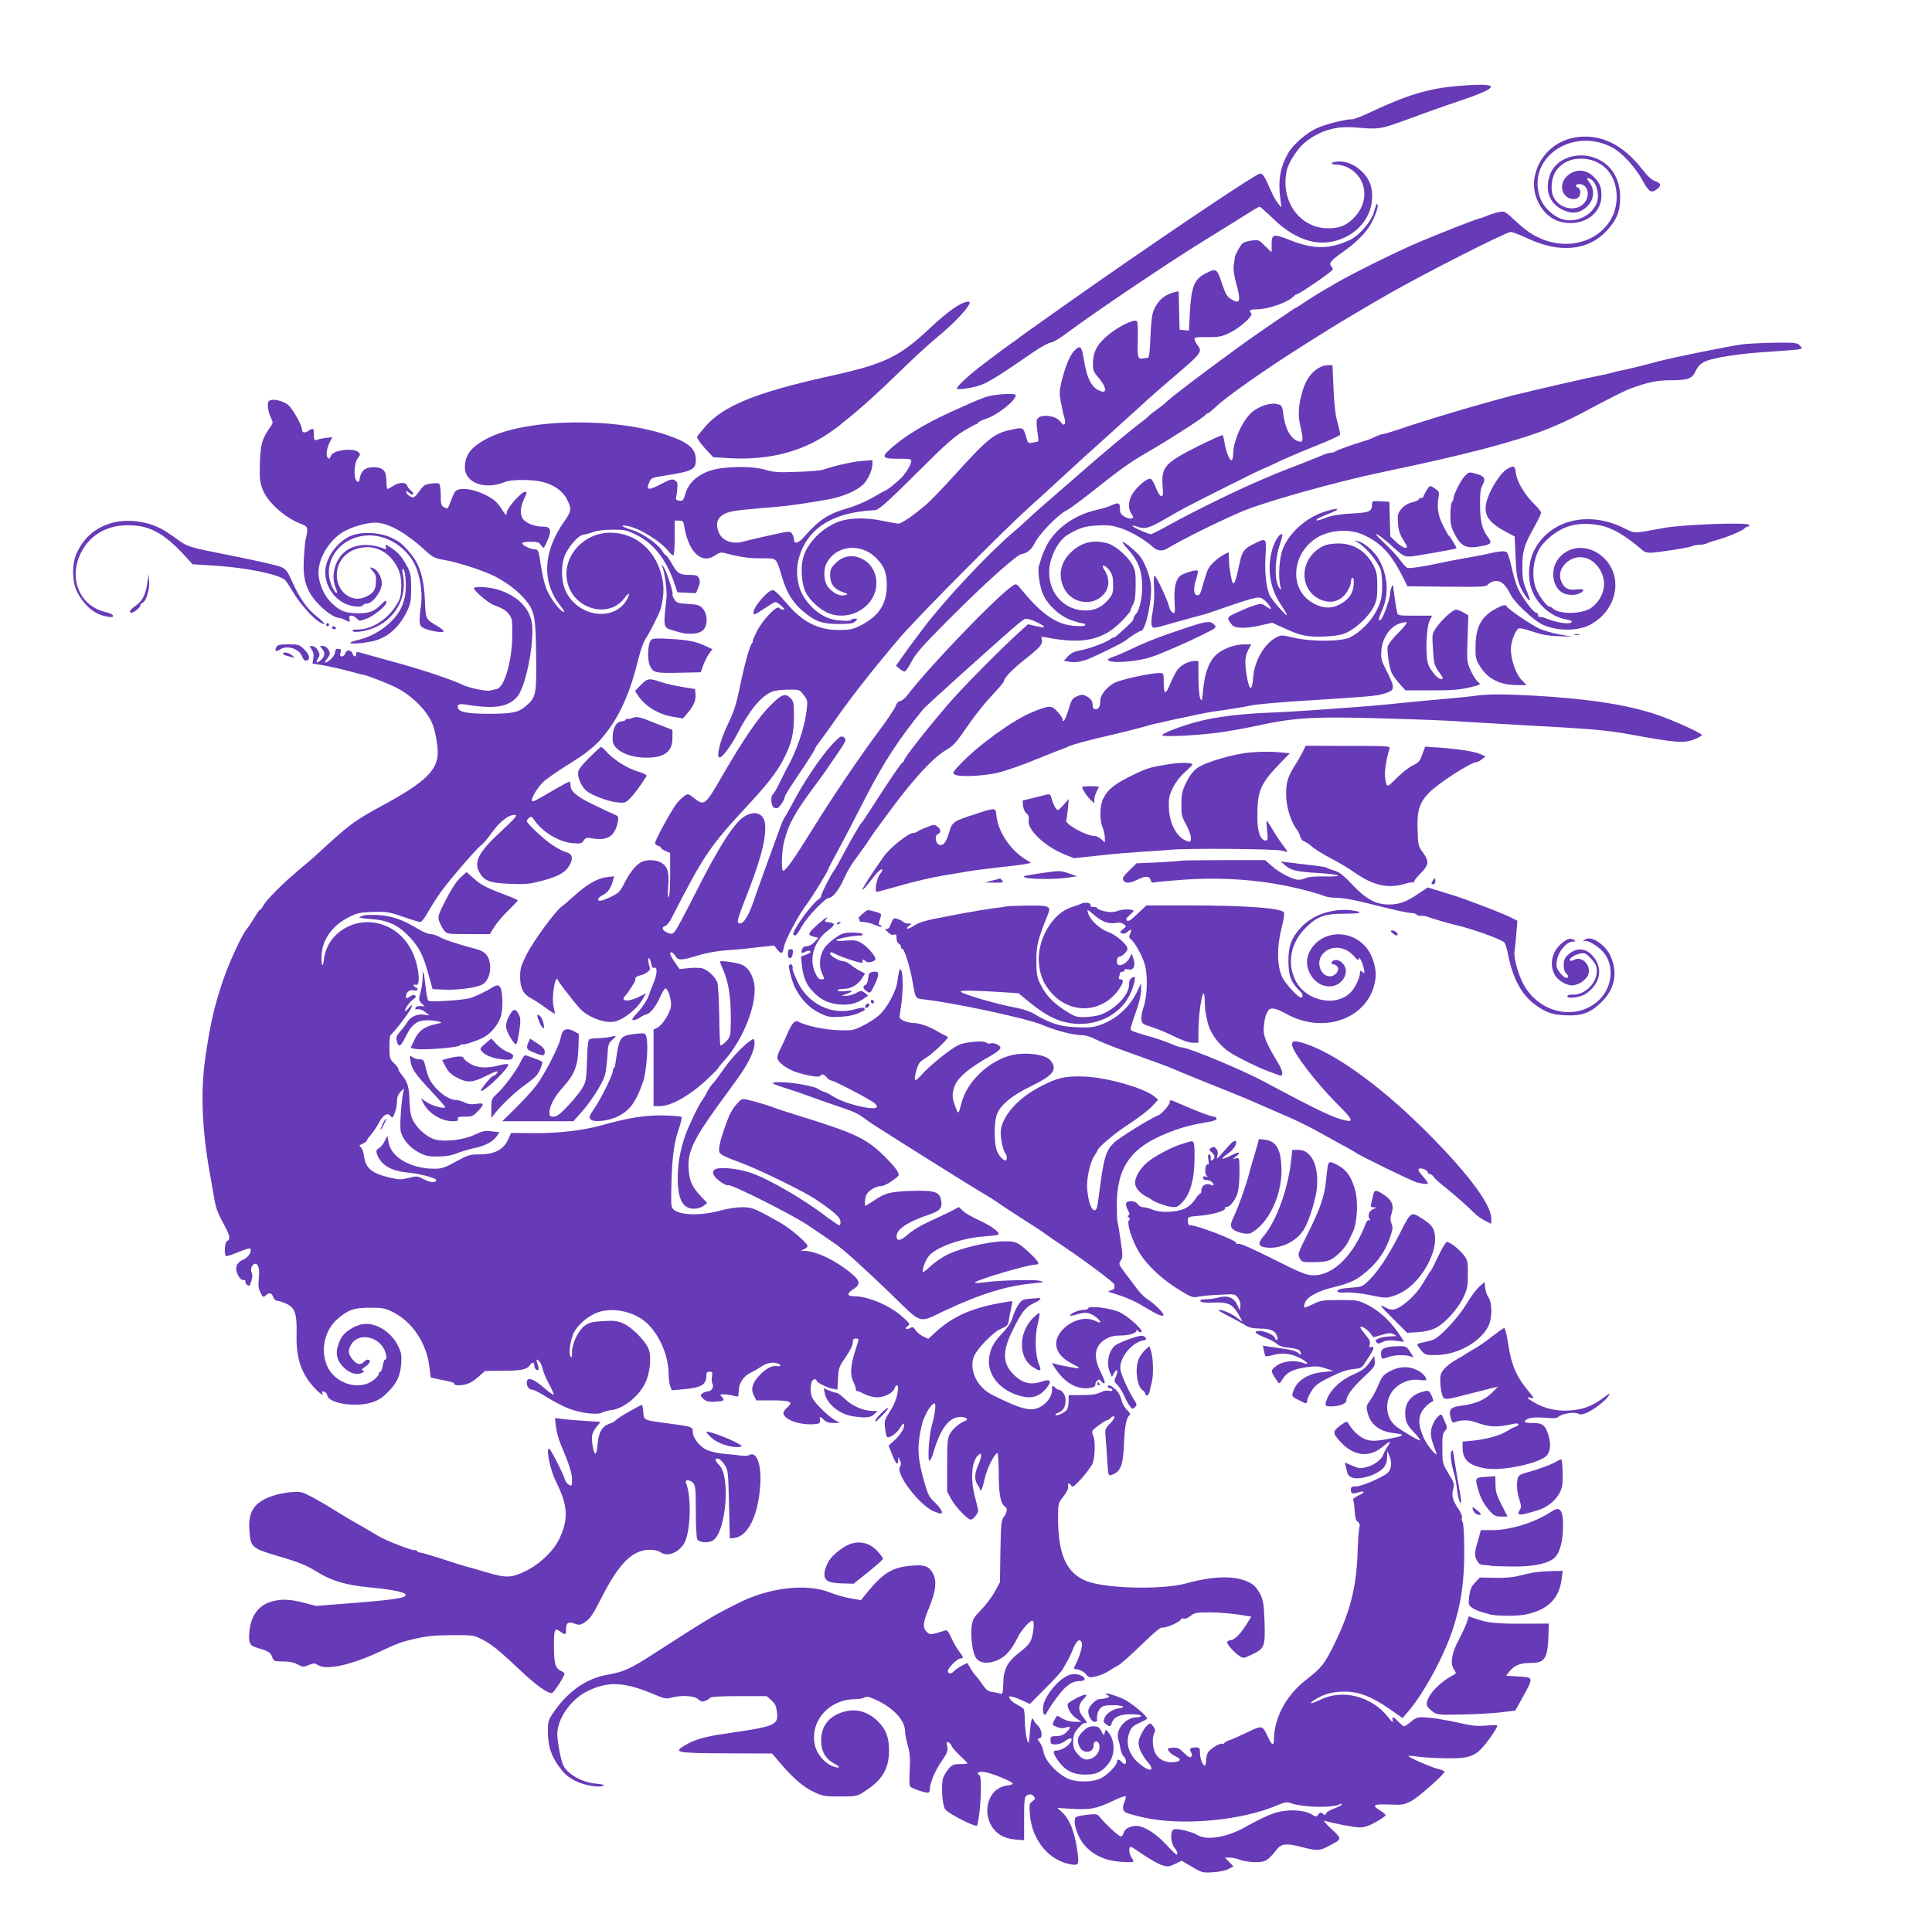 <?xml version="1.0" standalone="no"?>
<!DOCTYPE svg PUBLIC "-//W3C//DTD SVG 20010904//EN"
 "http://www.w3.org/TR/2001/REC-SVG-20010904/DTD/svg10.dtd">
<svg version="1.0" xmlns="http://www.w3.org/2000/svg"
 width="1280pt" height="1279pt" viewBox="0 0 1280 1279"
 preserveAspectRatio="xMidYMid meet">
<g transform="translate(0,1279) scale(0.1,-0.1)"
fill="#673ab7" stroke="none">
<path d="M9655 12220 c-189 -16 -338 -61 -572 -172 -55 -26 -111 -48 -122 -48
-48 0 -180 -33 -236 -59 -71 -33 -156 -107 -190 -165 -53 -92 -69 -181 -52
-306 l7 -55 -21 25 c-12 14 -33 50 -46 80 -45 103 -56 120 -75 120 -23 0 -568
-365 -1068 -714 -221 -154 -525 -370 -530 -375 -3 -4 -23 -18 -45 -33 -22 -16
-53 -38 -70 -50 -16 -13 -68 -52 -115 -87 -92 -69 -180 -150 -180 -164 0 -14
107 2 165 24 47 18 134 72 343 217 50 34 102 62 114 62 13 0 57 26 98 57 184
138 675 469 915 617 168 104 190 117 296 184 36 23 69 42 74 42 4 0 46 -36 92
-81 158 -152 319 -194 471 -123 133 62 203 192 178 327 -17 92 -118 177 -209
177 -25 0 -49 -4 -52 -10 -4 -6 7 -10 25 -10 17 0 47 -7 68 -15 129 -55 162
-212 66 -323 -52 -61 -105 -86 -184 -85 -189 0 -319 181 -275 383 11 52 72
146 118 184 100 81 205 113 341 101 154 -13 161 -12 341 54 94 35 248 90 344
122 282 95 278 123 -14 99z"/>
<path d="M10434 11879 c-134 -24 -235 -120 -265 -253 -29 -129 50 -272 166
-305 141 -39 275 45 275 172 0 58 -10 84 -50 124 -54 55 -128 56 -181 3 -38
-37 -40 -96 -6 -128 26 -24 66 -29 85 -10 17 17 15 57 -3 64 -23 9 -18 24 8
24 60 0 77 -82 28 -131 -54 -54 -159 -31 -197 42 -25 48 -16 137 19 182 41 54
105 81 181 75 132 -11 218 -112 217 -256 -2 -233 -253 -374 -493 -277 -66 27
-110 57 -191 133 -54 51 -60 54 -95 47 -20 -4 -50 -13 -67 -20 -16 -7 -48 -19
-70 -25 -41 -12 -210 -78 -390 -153 -126 -52 -443 -208 -555 -274 -47 -27 -96
-56 -109 -64 -14 -8 -54 -33 -89 -56 -35 -24 -65 -43 -68 -43 -2 0 -34 -21
-71 -47 -38 -25 -111 -75 -163 -111 -180 -124 -569 -415 -622 -465 -12 -13
-39 -34 -58 -47 -19 -13 -45 -33 -57 -44 -11 -12 -27 -25 -35 -31 -94 -70
-258 -207 -502 -421 -89 -77 -179 -156 -201 -175 -21 -19 -53 -47 -70 -64 -16
-16 -61 -56 -100 -89 -167 -143 -455 -452 -589 -631 -37 -49 -77 -103 -89
-119 -12 -16 -38 -52 -57 -79 l-34 -49 23 -19 c13 -11 28 -19 35 -19 6 0 27
30 46 67 28 53 75 107 235 267 253 255 467 446 498 446 26 0 63 31 78 63 25
59 154 194 214 224 22 12 87 59 145 105 210 167 277 215 385 277 149 86 387
239 393 253 2 5 8 8 12 8 5 0 28 19 52 41 70 68 326 248 573 404 33 21 84 53
114 72 87 56 323 197 471 281 243 138 764 402 799 405 10 0 59 -18 108 -41
214 -102 404 -84 527 48 67 72 90 128 90 220 0 121 -53 212 -149 256 -122 57
-273 9 -314 -99 -40 -104 -7 -196 84 -238 52 -24 92 -24 132 1 69 41 88 121
44 180 -20 27 -20 31 -6 28 52 -10 80 -116 48 -177 -46 -88 -163 -127 -249
-83 -65 34 -111 89 -128 155 -66 255 232 445 487 309 64 -35 153 -131 201
-220 41 -75 55 -84 94 -56 31 22 27 41 -12 54 -23 7 -51 33 -90 83 -127 163
-280 234 -442 206z"/>
<path d="M9117 11430 c-3 -8 -11 -32 -17 -53 -16 -52 -82 -132 -138 -167 -26
-16 -80 -37 -120 -47 -92 -21 -180 -11 -296 36 -108 43 -121 41 -121 -26 1
-29 0 -53 -2 -53 -1 0 -21 19 -43 41 -39 40 -43 41 -87 35 -25 -3 -52 -11 -60
-18 -15 -12 -50 -76 -52 -93 0 -5 -3 -29 -7 -51 -4 -28 1 -66 15 -118 34 -125
28 -145 -35 -107 -24 15 -36 35 -59 105 -32 96 -38 100 -104 66 -79 -40 -98
-86 -108 -263 l-6 -118 -31 3 -31 3 -3 128 -3 127 -27 -6 c-66 -16 -110 -54
-138 -119 -12 -28 -18 -81 -22 -177 -3 -91 -9 -138 -16 -139 -6 0 -19 -2 -30
-4 -38 -7 -41 1 -38 121 2 64 0 120 -6 126 -16 16 -121 -34 -190 -92 -74 -62
-101 -112 -101 -192 -1 -41 4 -53 39 -93 46 -53 56 -101 18 -89 -64 20 -96 78
-118 217 -14 86 -24 93 -65 50 -29 -32 -59 -106 -83 -205 -14 -58 -14 -77 -3
-135 7 -38 17 -83 23 -101 13 -45 -3 -62 -25 -28 -30 44 -136 56 -156 17 -5
-9 -4 -43 2 -79 5 -34 8 -64 6 -66 -2 -2 -18 -6 -36 -9 -31 -6 -33 -5 -44 36
-19 65 -21 66 -91 51 -121 -24 -157 -52 -395 -315 -73 -80 -156 -166 -185
-190 -81 -68 -156 -119 -176 -119 -10 0 -58 9 -107 19 -101 21 -204 21 -276
-2 -114 -35 -225 -146 -249 -248 -17 -68 -8 -174 18 -224 27 -55 98 -118 155
-140 120 -46 264 20 303 138 27 81 -1 170 -65 212 -66 43 -137 38 -191 -13
-35 -35 -40 -44 -40 -85 0 -56 27 -92 84 -111 37 -13 38 -13 12 -20 -31 -8
-70 10 -105 48 -33 35 -40 117 -14 165 62 118 225 135 326 35 56 -56 72 -98
72 -185 0 -121 -52 -201 -170 -262 -53 -27 -70 -31 -145 -32 -143 0 -245 53
-356 186 -36 43 -73 79 -83 79 -35 0 -137 -120 -129 -154 2 -13 17 -6 68 29
36 24 70 45 77 45 7 0 25 -11 40 -25 19 -17 23 -24 13 -25 -9 0 -21 5 -28 12
-18 18 -114 -86 -151 -162 -16 -33 -27 -60 -24 -60 3 0 1 -6 -5 -12 -16 -20
-52 -151 -82 -298 -22 -109 -38 -156 -78 -240 -51 -104 -79 -220 -54 -220 17
0 77 80 113 150 80 157 159 255 231 285 22 9 67 15 111 15 74 0 75 0 102 -36
27 -36 27 -37 17 -117 -15 -110 -67 -260 -128 -367 -7 -14 -30 -57 -49 -97
-19 -40 -40 -75 -45 -78 -15 -9 -12 -71 4 -84 7 -6 20 -9 27 -6 14 5 49 59 49
75 0 10 31 59 128 202 39 59 72 112 72 117 0 5 15 27 33 50 17 22 52 70 77
106 115 167 252 343 448 575 112 132 681 706 857 865 49 44 148 134 219 200
72 67 205 188 296 269 91 82 190 172 221 200 63 59 140 126 292 256 109 94
123 115 93 149 -7 9 -16 25 -20 37 -6 19 -3 20 81 20 75 -1 96 3 145 26 69 32
164 116 148 132 -19 19 -10 26 38 26 73 0 212 49 242 86 7 7 16 14 21 14 16 0
239 153 239 164 0 7 -5 17 -11 23 -17 17 0 38 71 88 81 57 143 115 179 169 32
48 65 131 58 149 -3 9 -6 8 -10 -3z"/>
<path d="M6321 10749 c-34 -22 -103 -80 -154 -128 -210 -198 -304 -243 -677
-325 -483 -107 -702 -197 -820 -336 -25 -29 -48 -58 -52 -64 -3 -6 19 -39 50
-74 l57 -62 120 -7 c249 -12 465 43 644 165 36 25 68 48 71 51 3 3 28 24 55
45 87 69 216 186 355 322 74 73 182 172 240 220 96 79 187 172 211 217 18 32
-35 20 -100 -24z"/>
<path d="M11550 10509 c-81 -10 -465 -87 -565 -114 -84 -23 -216 -56 -240 -59
-11 -2 -40 -9 -65 -16 -25 -7 -56 -14 -70 -16 -65 -12 -447 -99 -585 -134
-213 -55 -593 -168 -765 -228 -41 -14 -85 -27 -96 -28 -12 -1 -36 -10 -54 -19
-18 -9 -53 -23 -79 -30 -75 -22 -179 -60 -187 -68 -4 -4 -15 -7 -25 -7 -10 0
-33 -6 -51 -14 -70 -29 -186 -75 -253 -100 -38 -15 -83 -33 -100 -41 -16 -7
-48 -21 -70 -30 -145 -61 -441 -206 -594 -291 -62 -35 -119 -64 -126 -64 -18
0 -128 50 -123 56 3 2 17 0 32 -6 48 -18 77 -11 170 42 50 29 114 65 141 80
69 38 519 263 526 263 3 0 21 8 40 17 86 42 164 76 308 134 86 34 157 67 159
73 2 6 -5 42 -16 79 -14 47 -22 113 -27 225 l-7 157 -24 0 c-75 0 -143 -66
-173 -167 -29 -96 -33 -163 -16 -236 20 -84 19 -108 -2 -104 -56 9 -98 78
-111 184 -7 54 -9 57 -40 65 -44 12 -122 -14 -168 -54 -64 -56 -124 -191 -124
-279 0 -21 -5 -39 -11 -39 -14 0 -38 61 -46 115 -3 25 -9 48 -14 51 -4 2 -80
-32 -168 -76 -215 -109 -239 -136 -228 -266 4 -54 2 -65 -10 -62 -9 2 -24 27
-35 56 -11 29 -26 56 -34 59 -19 7 -78 -39 -115 -90 -33 -46 -39 -103 -13
-142 15 -22 15 -25 1 -31 -9 -3 -30 2 -46 12 -24 14 -31 25 -31 51 0 42 -9 46
-56 24 -22 -10 -65 -23 -98 -30 -148 -32 -280 -128 -337 -246 -15 -33 -30 -69
-32 -80 -2 -11 -8 -28 -12 -38 -13 -30 1 -139 25 -194 30 -70 109 -144 183
-171 32 -12 67 -22 77 -22 11 0 20 -5 20 -11 0 -8 -22 -10 -67 -7 -119 7 -217
73 -349 233 -40 49 -41 49 -65 33 -102 -66 -564 -547 -698 -726 -13 -18 -35
-35 -48 -38 -14 -4 -25 -16 -29 -33 -4 -14 -57 -93 -119 -176 -111 -148 -304
-433 -420 -621 -139 -224 -188 -294 -207 -294 -13 0 -9 130 6 190 30 120 71
194 206 375 37 50 79 108 93 130 15 22 47 69 71 104 34 49 43 68 34 78 -6 7
-16 13 -22 13 -22 0 -114 -105 -187 -215 -70 -105 -95 -147 -155 -260 -14 -27
-31 -56 -36 -62 -6 -7 -23 -48 -38 -90 -15 -43 -56 -154 -90 -248 -34 -93 -70
-196 -81 -228 -35 -102 -75 -155 -99 -131 -7 7 6 51 41 139 103 261 139 388
139 495 0 81 -55 114 -129 75 -71 -36 -177 -201 -347 -540 -58 -115 -114 -219
-124 -229 -16 -17 -22 -18 -49 -6 -34 14 -41 36 -13 44 10 4 28 25 40 49 211
414 255 480 499 742 138 149 201 229 246 318 51 100 67 164 67 280 0 90 -2
100 -24 122 -34 34 -59 24 -137 -55 -77 -78 -178 -226 -316 -465 -111 -192
-117 -197 -183 -145 -39 31 -42 31 -65 16 -13 -9 -37 -32 -52 -51 -32 -40
-143 -242 -143 -261 0 -7 9 -16 20 -19 11 -3 20 -10 20 -14 0 -5 14 -14 30
-21 l30 -12 0 -144 c0 -82 -4 -145 -10 -149 -6 -4 -7 23 -3 74 7 93 -4 129
-46 154 -32 19 -86 22 -124 8 -37 -14 -83 -69 -119 -141 -29 -58 -39 -68 -88
-92 -30 -15 -63 -27 -73 -27 -26 -1 -16 21 16 37 32 15 54 46 67 92 l9 33 -51
-6 c-61 -8 -129 -47 -213 -123 -33 -30 -70 -62 -83 -71 -42 -29 -191 -233
-234 -320 -36 -71 -42 -93 -42 -146 0 -75 21 -116 73 -143 20 -10 63 -38 95
-62 32 -23 60 -41 62 -40 1 2 -3 24 -9 51 -14 63 13 218 30 171 4 -12 78 -109
138 -180 49 -59 161 -105 230 -95 60 9 155 83 192 149 l23 39 -47 -23 c-70
-36 -128 -30 -90 8 15 15 63 89 66 101 0 4 1 11 1 16 0 5 12 12 28 16 38 9 72
33 68 48 -12 38 -15 67 -7 67 5 0 12 -16 15 -35 5 -24 11 -33 21 -28 22 8 19
-44 -4 -98 -10 -24 -26 -65 -35 -92 -10 -26 -40 -72 -68 -102 -39 -43 -46 -55
-31 -55 10 0 30 8 43 17 14 10 31 18 39 20 26 3 64 49 92 111 15 34 32 62 37
62 19 0 43 -82 37 -121 -8 -47 -56 -121 -90 -139 l-25 -13 0 -254 0 -253 43 0
c76 0 209 77 324 189 35 33 63 62 63 65 0 3 10 16 22 29 123 129 218 343 218
490 0 71 -33 138 -80 162 -29 15 -150 33 -150 22 0 -3 9 -27 21 -53 41 -96 55
-205 50 -387 -1 -51 -5 -63 -31 -89 -17 -17 -33 -28 -37 -25 -3 3 -7 93 -8
199 -2 106 -7 205 -13 219 -16 39 -67 86 -104 93 -18 3 -58 4 -89 0 l-56 -6
-32 45 c-17 25 -31 50 -31 56 0 19 17 12 35 -15 19 -30 37 -29 145 3 63 20
143 33 225 38 22 1 95 8 162 16 l122 13 21 -27 c26 -33 36 -29 44 18 9 48 97
213 150 282 39 51 146 226 146 239 0 3 29 58 64 122 35 64 115 218 178 342
124 241 224 394 386 592 10 11 116 109 236 217 458 410 426 384 460 378 32 -5
110 -46 103 -53 -2 -3 -27 1 -55 7 l-51 12 -48 -43 c-132 -119 -389 -379 -484
-490 -139 -162 -289 -353 -289 -369 0 -6 -4 -11 -8 -11 -8 0 -98 -133 -218
-320 -26 -41 -50 -77 -54 -80 -10 -8 -74 -118 -125 -215 -26 -49 -53 -97 -60
-105 -18 -21 -85 -154 -85 -168 0 -6 -6 -15 -13 -19 -51 -32 -186 -221 -170
-237 13 -13 22 -4 57 58 35 62 154 186 179 186 23 0 65 53 96 122 31 68 47 94
117 188 22 30 47 66 55 80 8 14 73 104 144 199 151 203 274 336 354 385 66 41
63 38 166 185 44 63 113 148 153 189 39 42 72 80 72 85 0 22 57 82 141 148
101 80 119 101 111 131 -5 19 -2 20 25 15 241 -48 376 -21 497 99 36 37 66 71
66 78 0 6 8 25 17 41 12 22 17 56 17 125 1 80 -3 102 -21 136 -29 55 -110 126
-161 142 -97 29 -178 9 -250 -61 -71 -70 -85 -164 -35 -248 50 -85 172 -105
243 -40 52 47 57 113 15 177 -25 39 9 31 37 -8 18 -26 23 -46 23 -94 0 -55 -4
-65 -34 -100 -45 -52 -95 -73 -164 -69 -138 8 -236 127 -225 273 7 91 62 193
123 229 79 46 111 56 196 61 72 4 98 0 155 -18 64 -21 162 -79 209 -122 29
-28 64 -33 94 -15 112 66 323 171 486 242 153 67 630 201 960 270 527 110 857
196 1075 281 63 25 162 70 220 101 191 102 294 155 335 169 111 41 173 54 261
54 119 0 145 10 169 63 15 30 31 47 60 61 57 27 243 55 440 66 93 6 178 13
188 16 18 6 18 7 1 25 -15 17 -31 19 -158 18 -78 -1 -175 -6 -216 -10z"/>
<path d="M6530 10159 c-30 -11 -73 -28 -95 -38 -22 -10 -56 -26 -75 -34 -183
-79 -330 -163 -425 -241 -103 -85 -101 -96 15 -96 80 0 90 -2 87 -17 -4 -25
-25 -62 -54 -97 -23 -28 -106 -96 -117 -96 -2 0 -39 -21 -82 -46 -43 -25 -115
-57 -163 -70 -136 -40 -193 -77 -294 -192 -39 -44 -67 -50 -67 -14 0 10 -6 26
-13 36 -13 18 -19 17 -153 -13 -76 -17 -153 -35 -170 -40 -68 -19 -134 3 -159
54 -37 80 -3 132 100 149 22 4 90 11 150 16 61 5 137 12 170 15 63 6 213 29
305 46 97 19 180 54 226 96 33 30 64 96 64 139 l0 25 -72 -6 c-66 -6 -173 -30
-253 -57 -16 -6 -96 -13 -176 -15 -122 -5 -155 -2 -205 13 -92 28 -278 25
-369 -5 -87 -29 -145 -84 -165 -155 -12 -42 -16 -47 -39 -44 -17 2 -25 8 -22
18 2 8 6 35 8 60 4 38 1 47 -16 57 -18 11 -31 7 -95 -27 -80 -41 -96 -39 -76
10 14 34 14 34 110 49 180 29 200 40 200 105 0 72 -46 112 -180 159 -350 124
-935 115 -1197 -16 -111 -57 -153 -110 -153 -195 0 -102 134 -151 265 -96 45
18 184 18 255 -1 74 -20 130 -61 157 -115 31 -63 29 -78 -19 -146 -141 -200
-150 -401 -26 -557 31 -39 34 -54 8 -34 -32 25 -83 100 -102 150 -11 29 -26
94 -34 146 -16 107 -18 111 -45 111 -25 0 -79 27 -79 40 0 6 25 10 55 10 44 0
57 -4 67 -20 7 -11 16 -20 19 -20 4 0 17 25 29 55 26 64 18 85 -34 85 -47 0
-96 17 -123 42 -29 27 -30 76 -3 137 24 51 24 51 7 51 -23 0 -115 -103 -119
-133 -3 -28 -4 -27 -38 25 -28 42 -48 60 -101 87 -67 34 -138 48 -182 37 -19
-4 -29 -20 -46 -66 -12 -33 -24 -60 -27 -60 -3 0 -14 5 -25 10 -16 9 -19 22
-19 80 0 38 -5 72 -11 75 -6 4 -31 4 -55 0 -38 -5 -50 -13 -72 -45 -15 -22
-33 -42 -41 -45 -15 -6 -51 21 -51 38 0 6 9 2 20 -8 11 -10 23 -15 27 -11 4 4
-2 15 -13 24 -12 9 -24 25 -27 35 -9 23 -54 22 -92 -3 -16 -11 -33 -20 -37
-20 -5 0 -8 24 -8 53 0 67 -21 90 -84 91 -53 1 -83 -22 -92 -71 -5 -27 -9 -31
-20 -22 -23 19 -18 121 6 152 18 23 19 27 4 41 -29 29 -159 15 -178 -19 -6
-11 -12 -22 -14 -25 -2 -2 -7 2 -13 10 -11 17 -3 63 18 104 l15 29 -44 -5
c-23 -3 -51 -9 -60 -13 -15 -6 -18 -1 -18 34 0 45 -5 48 -38 25 -24 -16 -42
-12 -42 12 0 26 -57 128 -88 158 -36 33 -118 49 -133 25 -11 -17 -2 -74 18
-112 12 -25 12 -31 -5 -55 -55 -78 -66 -113 -70 -237 -3 -104 -1 -127 17 -176
32 -85 144 -187 251 -229 53 -21 54 -23 34 -110 -3 -14 -8 -68 -11 -121 -8
-137 16 -216 92 -297 52 -56 110 -95 145 -98 9 -1 25 -6 37 -13 30 -16 35 -14
28 9 -8 27 25 27 49 1 16 -18 19 -18 64 -1 49 18 132 86 132 107 0 19 -7 16
-37 -15 -45 -45 -80 -57 -158 -56 -81 2 -113 15 -172 72 -47 46 -83 131 -83
197 0 104 82 231 180 279 67 34 163 57 212 52 84 -8 195 -73 317 -185 49 -45
61 -51 125 -62 89 -15 256 -69 332 -107 79 -40 159 -101 205 -157 61 -74 68
-110 71 -370 3 -258 0 -275 -67 -333 -48 -43 -90 -52 -246 -52 -140 0 -193 10
-204 37 -10 28 9 33 75 20 36 -6 99 -12 140 -12 84 1 142 24 179 71 61 77 119
399 91 504 -24 93 -99 163 -218 202 -57 18 -162 25 -162 9 0 -16 95 -97 130
-110 61 -22 82 -35 104 -64 19 -25 21 -41 20 -140 -2 -170 -52 -342 -103 -353
-14 -3 -34 -8 -43 -10 -26 -7 -137 16 -183 38 -75 36 -291 108 -480 158 -44
12 -110 31 -147 41 -80 23 -78 23 -78 4 0 -22 -18 -18 -25 5 -3 11 -15 20 -25
20 -9 0 -20 -9 -23 -20 -3 -11 -12 -20 -21 -20 -12 0 -15 6 -10 25 5 21 3 25
-15 25 -14 0 -21 -6 -21 -20 0 -12 -11 -32 -25 -45 -28 -29 -57 -35 -33 -7 8
9 18 24 21 33 8 23 -20 59 -45 59 -20 0 -20 -1 -5 -18 22 -25 21 -48 -3 -72
-28 -28 -44 -25 -24 4 13 22 14 29 2 53 -8 16 -23 29 -36 31 -23 4 -23 3 -7
-22 12 -18 15 -36 11 -59 l-6 -34 72 -12 c40 -7 116 -24 168 -38 52 -14 102
-27 110 -28 26 -6 144 -52 190 -74 116 -55 222 -160 258 -256 17 -46 32 -131
32 -181 0 -119 -83 -198 -370 -354 -161 -87 -208 -120 -334 -234 -61 -55 -113
-103 -116 -106 -3 -3 -48 -41 -100 -85 -112 -94 -216 -199 -236 -237 -8 -16
-18 -28 -22 -28 -4 0 -20 -23 -37 -51 -16 -28 -40 -63 -52 -78 -34 -42 -121
-233 -158 -345 -57 -173 -80 -274 -112 -486 -35 -234 -27 -475 26 -780 6 -30
13 -71 16 -90 27 -159 26 -156 89 -274 30 -56 33 -81 11 -90 -16 -6 -22 -90
-7 -100 4 -2 40 9 80 26 40 17 76 28 79 25 15 -16 -10 -59 -43 -73 -48 -20
-62 -58 -37 -104 11 -22 25 -34 37 -33 11 0 15 -4 12 -12 -4 -11 23 -33 28
-23 16 34 22 68 14 82 -11 20 -2 52 17 60 25 9 37 -31 30 -94 -5 -45 -3 -67
10 -94 16 -34 19 -35 35 -21 24 22 39 19 50 -10 5 -14 17 -25 27 -25 10 0 36
-9 59 -19 59 -27 72 -66 69 -206 -4 -155 31 -257 117 -351 37 -40 69 -60 52
-33 -4 7 1 10 12 7 11 -2 20 -13 22 -24 7 -52 177 -81 287 -50 45 13 72 29
108 64 65 63 89 112 95 194 4 58 1 75 -22 121 -45 92 -147 155 -232 142 -57
-8 -127 -55 -147 -98 -37 -77 -34 -125 8 -176 35 -40 79 -62 116 -54 29 5 41
23 17 23 -7 0 2 10 19 21 34 21 44 49 19 49 -7 0 -19 -7 -26 -15 -19 -23 -46
-18 -74 16 -30 36 -32 60 -9 100 43 73 162 60 213 -23 20 -34 27 -78 11 -78
-5 0 -11 -18 -15 -40 -3 -22 -11 -40 -16 -40 -6 0 -10 -7 -10 -14 0 -8 -16
-27 -36 -42 -68 -53 -176 -44 -252 21 -107 90 -101 284 13 383 70 62 110 76
215 76 85 0 101 -3 153 -29 127 -63 220 -201 241 -356 l10 -78 56 -12 c90 -18
100 -21 100 -30 0 -5 11 -9 24 -9 52 0 88 14 133 54 l47 41 120 1 c121 0 161
10 179 40 12 20 27 17 27 -5 0 -20 17 -37 27 -28 3 4 1 20 -5 36 -6 17 -9 31
-6 31 14 0 32 -29 39 -61 4 -19 22 -63 41 -98 19 -35 34 -67 32 -72 -2 -5 -31
16 -66 46 -70 61 -112 73 -112 32 0 -27 17 -47 40 -47 9 0 51 -22 95 -50 43
-27 108 -61 145 -75 80 -30 187 -43 219 -26 12 7 41 14 63 17 80 8 189 98 228
190 28 65 36 169 17 215 -23 56 -111 144 -168 169 -43 18 -62 20 -137 15 -70
-4 -91 -10 -118 -30 -43 -33 -84 -117 -84 -174 0 -34 -3 -42 -10 -31 -14 22
-2 108 21 157 28 57 100 117 167 139 107 33 250 -3 328 -84 81 -83 133 -213
134 -329 0 -28 5 -64 10 -79 l11 -27 80 7 c116 10 149 30 149 92 0 18 5 24 21
24 19 0 21 -4 16 -33 -3 -19 -1 -40 3 -47 12 -19 -6 -50 -28 -50 -10 0 -26 -6
-37 -13 -17 -13 -17 -15 4 -36 17 -17 32 -21 69 -20 68 3 76 8 56 30 -16 18
-16 19 12 19 16 0 44 -4 62 -9 17 -5 32 -7 33 -3 0 4 2 23 4 44 3 47 35 91 81
113 19 9 52 28 71 41 35 23 75 30 107 18 25 -9 19 -22 -8 -17 -32 6 -75 -18
-118 -65 -45 -49 -55 -90 -33 -131 l16 -31 102 0 c123 0 144 -9 105 -45 -16
-13 -28 -30 -28 -38 0 -43 106 -82 203 -75 37 3 42 6 39 26 -4 27 2 28 28 2
14 -14 33 -20 63 -20 l42 1 -30 16 c-39 20 -132 110 -151 145 -23 44 -15 128
12 128 8 0 14 -4 14 -9 0 -12 67 -46 106 -54 l32 -6 4 73 c3 69 6 78 51 143
28 40 47 79 47 96 0 21 5 27 21 27 15 0 19 -5 15 -17 -3 -10 -15 -49 -27 -87
-25 -82 -26 -143 -5 -184 9 -17 16 -38 16 -47 0 -8 3 -14 8 -13 4 1 26 -8 49
-20 25 -13 60 -22 85 -22 49 0 107 31 115 61 7 24 23 25 23 2 -2 -51 -21 -107
-55 -158 -33 -51 -37 -61 -32 -105 3 -27 8 -54 12 -60 10 -17 64 18 87 56 11
19 23 33 25 30 14 -14 -14 -66 -54 -104 l-46 -42 24 -60 c25 -63 39 -76 40
-37 l0 22 12 -23 c8 -18 8 -28 -1 -43 -29 -46 129 -254 224 -294 20 -8 40 -15
45 -15 22 0 5 32 -36 72 -39 37 -48 55 -70 133 -48 165 -51 245 -17 385 15 62
62 140 84 140 11 0 2 -76 -18 -144 -19 -66 -30 -236 -16 -236 6 0 18 26 27 57
45 156 104 233 178 233 40 0 58 -17 30 -27 -34 -11 -83 -54 -100 -86 -15 -27
-18 -60 -18 -207 l0 -175 30 -54 c27 -49 106 -131 126 -131 16 0 49 40 49 58
0 9 -9 50 -20 90 -33 120 -23 242 23 281 15 12 17 11 17 -7 0 -11 -9 -39 -20
-63 -24 -54 -25 -97 -3 -129 10 -14 16 -27 15 -30 -2 -2 1 -6 5 -7 5 -2 17 32
26 75 16 72 66 172 86 172 4 0 7 -62 8 -137 0 -136 12 -199 43 -218 16 -10 12
-40 -9 -67 -17 -21 -20 -45 -23 -228 l-3 -205 -34 -62 c-18 -34 -59 -89 -91
-121 -51 -53 -57 -64 -63 -113 -8 -71 7 -177 31 -208 26 -36 84 -39 147 -10
50 23 88 68 126 145 24 50 80 114 99 114 17 0 7 -97 -14 -139 -9 -17 -41 -49
-72 -72 -79 -60 -106 -110 -107 -204 -2 -63 -5 -74 -17 -69 -8 3 -32 8 -53 11
-31 5 -44 14 -69 52 -18 25 -37 51 -43 56 -7 6 -22 27 -34 47 l-22 38 -38 -19
c-20 -11 -43 -27 -50 -35 -17 -21 -41 -20 -41 0 0 21 63 84 84 84 22 0 20 8
-10 47 -14 18 -37 58 -51 89 -19 43 -29 54 -42 49 -9 -3 -35 -11 -59 -18 -38
-10 -44 -9 -62 9 -29 29 -26 59 15 159 44 107 53 175 28 225 -26 50 -55 62
-138 55 -132 -10 -191 -46 -301 -179 l-40 -50 -70 12 c-38 7 -98 24 -133 38
-155 63 -403 35 -609 -69 -164 -82 -196 -101 -562 -337 -157 -101 -194 -118
-310 -139 -135 -25 -253 -107 -346 -239 -42 -60 -44 -66 -44 -136 0 -96 21
-161 75 -235 34 -46 59 -68 104 -91 62 -31 157 -48 188 -34 12 5 -2 10 -48 14
-97 9 -196 67 -220 128 -19 50 -41 179 -36 219 11 101 98 217 199 266 140 69
247 62 456 -27 54 -23 68 -25 100 -16 65 18 153 13 177 -10 18 -17 27 -19 48
-11 14 5 28 15 32 20 4 7 71 11 190 11 l185 0 31 -28 c24 -21 32 -38 36 -75
11 -91 -5 -97 -357 -148 -118 -17 -191 -38 -247 -72 -86 -51 -71 -54 270 -56
l302 -1 40 -47 c91 -109 165 -174 233 -206 63 -30 74 -32 177 -32 108 0 112 1
162 33 119 76 163 150 163 272 0 88 -20 139 -74 193 -65 65 -144 87 -227 63
-98 -29 -148 -93 -149 -190 0 -70 29 -121 85 -152 45 -24 45 -35 -1 -21 -54
17 -110 78 -124 138 -39 159 91 309 267 309 24 0 51 5 61 11 13 8 30 5 72 -14
116 -52 194 -135 196 -206 0 -20 9 -65 19 -101 14 -51 16 -86 12 -160 -3 -53
-3 -101 2 -108 7 -11 92 -42 119 -42 6 0 12 8 12 18 0 43 33 125 76 187 40 58
45 72 40 101 -6 27 -4 33 8 28 8 -3 18 -14 21 -24 3 -10 28 -39 55 -64 28 -26
50 -49 50 -51 0 -3 -22 -5 -48 -5 -40 0 -53 -5 -74 -27 -13 -16 -31 -43 -38
-61 -16 -41 -9 -178 11 -210 17 -29 208 -126 213 -109 23 78 34 321 16 332
-26 16 -8 27 34 22 47 -7 186 -64 186 -77 0 -4 -20 -11 -45 -14 -127 -19 -168
-201 -68 -302 34 -34 78 -51 148 -56 l40 -3 0 143 c0 116 3 144 15 152 21 14
36 12 50 -5 11 -13 9 -18 -10 -32 -21 -15 -22 -20 -16 -92 14 -167 128 -303
272 -326 53 -8 55 -2 39 106 -17 112 -48 190 -92 233 l-37 35 101 -6 c117 -7
160 2 271 55 40 19 75 32 79 28 3 -3 1 -17 -5 -31 -16 -34 -15 -60 1 -73 7 -6
62 -22 122 -36 255 -57 651 -21 888 81 47 20 64 23 85 15 80 -30 287 -35 331
-7 6 3 11 2 11 -2 0 -5 -22 -17 -49 -27 -27 -9 -52 -24 -55 -33 -5 -13 -9 -13
-22 -2 -14 11 -18 10 -30 -5 -12 -17 -15 -17 -36 -4 -41 27 -118 38 -192 27
-65 -9 -119 -31 -266 -112 -117 -64 -247 -84 -306 -48 -37 23 -136 46 -158 38
-24 -9 -21 -88 4 -120 20 -25 26 -47 14 -47 -3 0 -35 31 -70 69 -67 72 -146
121 -195 121 -42 0 -79 -20 -85 -47 -4 -13 -12 -23 -19 -23 -13 0 -112 93
-143 134 -12 14 -23 16 -70 11 -85 -10 -92 -13 -92 -44 0 -44 28 -114 62 -155
39 -47 90 -80 158 -100 50 -15 170 -22 170 -11 0 3 -7 17 -16 30 -8 13 -14 35
-12 50 3 25 4 25 91 -35 48 -32 106 -65 128 -71 35 -11 45 -10 84 9 l44 21 68
-40 c65 -39 71 -40 138 -36 39 2 85 11 104 21 l33 18 -28 29 -28 29 32 0 c18
0 49 -7 69 -15 19 -8 65 -15 100 -15 68 0 83 9 145 88 28 34 64 38 158 13 106
-27 120 -27 178 3 96 50 96 47 22 117 -36 33 -56 58 -45 54 52 -17 195 -45
233 -45 32 0 61 10 108 36 35 20 64 40 64 45 0 5 -16 19 -35 30 -60 36 -46 45
58 41 86 -4 98 -2 146 22 48 25 221 178 221 196 0 4 -21 13 -47 19 -50 13
-199 79 -192 85 2 2 31 0 64 -5 33 -5 116 -10 185 -11 152 -2 193 12 256 88
41 50 84 116 84 129 0 3 -33 4 -72 0 -57 -5 -93 -2 -163 14 -102 24 -212 41
-267 41 -27 0 -46 -8 -71 -30 -19 -16 -39 -30 -44 -30 -5 0 -22 14 -38 30 -34
36 -45 38 -38 7 4 -15 -6 -8 -31 25 -110 138 -301 187 -449 114 -69 -33 -86
-29 -25 7 59 34 111 47 190 47 90 0 175 -33 290 -112 l90 -63 35 40 c102 117
238 366 296 542 57 171 78 315 78 526 0 110 -5 184 -11 192 -6 7 -8 20 -4 28
3 9 -7 34 -25 60 -37 55 -45 85 -33 130 9 32 6 41 -31 102 -40 66 -41 69 -41
165 -1 80 2 101 17 117 17 19 17 22 -3 68 -20 48 -21 48 -42 29 -11 -11 -27
-33 -34 -51 -23 -53 -19 -87 21 -188 18 -45 -58 42 -81 93 -31 71 -38 114 -24
156 10 32 53 79 81 88 7 2 5 15 -6 39 -16 34 -20 36 -49 29 -80 -18 -126 -69
-126 -141 0 -60 10 -81 63 -136 22 -24 38 -45 36 -48 -6 -5 -106 53 -158 92
-64 49 -80 144 -36 219 35 60 115 99 185 90 28 -4 50 -4 50 -1 0 20 -26 48
-60 65 -57 29 -123 26 -183 -8 -42 -23 -52 -35 -73 -86 -13 -33 -37 -79 -54
-102 -29 -41 -30 -45 -19 -87 18 -75 78 -122 166 -133 79 -9 81 -16 13 -31
-123 -26 -163 -27 -207 -5 -38 20 -74 55 -99 98 -10 17 -12 17 -45 -6 -62 -44
-63 -55 -9 -114 87 -95 189 -108 277 -36 53 44 65 45 35 3 -10 -15 -22 -37
-26 -49 -11 -34 -58 -72 -108 -85 -43 -12 -53 -11 -98 8 l-50 21 6 -26 c12
-56 16 -63 42 -73 52 -20 173 19 212 69 12 15 20 40 20 66 l1 41 15 -35 c18
-41 12 -90 -14 -112 -35 -30 -172 -88 -206 -88 -32 0 -36 -3 -36 -25 0 -26 10
-27 67 -10 6 2 14 1 17 -2 3 -4 -12 -14 -35 -24 -22 -11 -38 -23 -34 -29 4 -6
8 -38 10 -71 2 -43 8 -64 20 -73 14 -10 16 -20 10 -47 -4 -19 -8 -80 -10 -137
-6 -245 -48 -410 -157 -632 -64 -129 -82 -152 -185 -232 -131 -101 -211 -251
-213 -395 0 -46 -13 -41 -40 17 -36 77 -38 78 -132 32 -46 -22 -100 -46 -120
-53 -21 -7 -38 -17 -38 -22 0 -4 -4 -6 -9 -3 -15 10 -88 -35 -100 -61 -6 -13
-11 -37 -11 -53 0 -17 -4 -30 -8 -30 -14 0 -32 48 -32 85 0 32 -3 35 -28 35
-37 0 -44 -8 -31 -32 8 -14 8 -23 0 -31 -7 -7 -21 1 -47 27 -31 31 -42 36 -75
34 -36 -3 -37 -4 -25 -23 7 -11 27 -26 45 -34 41 -19 35 -35 -17 -39 -52 -4
-97 19 -118 61 -19 35 -22 104 -6 134 8 14 6 25 -8 43 -18 24 -18 24 -41 5
-12 -11 -31 -40 -41 -64 -18 -38 -18 -49 -8 -87 7 -24 30 -64 52 -88 60 -69
11 -72 -64 -4 -63 57 -83 133 -53 204 11 27 26 40 64 57 28 12 51 25 51 28 0
18 -103 104 -155 129 -61 29 -151 52 -110 28 19 -11 19 -11 0 -19 -11 -4 -32
-8 -47 -8 -30 -1 -78 -51 -78 -81 0 -32 22 -70 42 -70 10 0 17 3 17 8 -5 30 4
65 21 82 16 16 33 20 85 20 37 0 65 -4 65 -10 0 -5 -9 -10 -20 -10 -36 0 -89
-32 -101 -62 -10 -25 -9 -31 7 -43 25 -19 32 -19 39 5 13 41 53 60 126 60 39
0 69 -4 69 -10 0 -5 -12 -10 -26 -10 -76 0 -145 -81 -125 -146 5 -16 12 -45
15 -65 4 -21 13 -42 21 -49 16 -13 21 -50 6 -50 -5 0 -14 7 -21 15 -16 19 -30
19 -30 0 0 -23 -59 -84 -104 -108 -58 -30 -175 -30 -231 1 -75 40 -143 119
-152 175 -2 18 -13 44 -24 60 -16 22 -17 27 -4 27 25 0 19 59 -9 85 -13 12
-25 28 -28 36 -10 27 -18 2 -24 -72 -3 -41 -8 -76 -9 -77 -9 -10 -25 81 -25
143 0 39 -4 75 -8 80 -4 6 -23 18 -42 28 -20 10 -41 27 -48 38 -11 18 -10 19
10 16 13 -2 45 -13 72 -26 l49 -23 103 104 c57 56 109 114 116 128 7 14 20 36
28 50 9 14 27 51 39 82 23 57 46 74 58 42 7 -18 -10 -81 -37 -136 l-17 -36 31
-6 c17 -4 40 -17 51 -31 19 -23 23 -24 67 -14 26 6 63 21 83 35 20 13 49 31
65 39 16 8 84 69 152 135 85 83 128 118 139 115 19 -6 110 33 122 52 4 7 14
10 22 7 8 -4 27 5 43 18 26 21 37 23 128 23 54 0 138 -7 186 -14 l88 -14 -18
-29 c-43 -74 -88 -123 -115 -126 -15 -2 -27 -9 -27 -15 0 -16 48 -69 82 -91
26 -17 28 -16 81 9 85 40 90 53 85 214 -4 116 -8 143 -27 184 -13 26 -35 56
-50 66 -88 61 -241 64 -443 8 -157 -43 -529 -35 -658 15 -133 51 -190 175
-190 414 0 101 0 101 36 148 23 30 34 54 31 67 -6 23 8 25 21 3 7 -13 19 -4
67 48 31 34 64 79 73 98 17 40 20 155 5 185 -6 11 -8 26 -6 32 5 13 88 73 102
73 5 0 14 7 21 15 8 9 17 12 22 7 5 -5 -6 -24 -26 -44 -35 -35 -36 -38 -31
-94 3 -33 8 -103 11 -157 6 -94 7 -98 27 -91 61 18 78 61 84 208 4 117 16 173
37 188 7 5 1 17 -16 33 -16 14 -33 45 -39 70 -7 29 -22 55 -41 70 -31 26 -48
32 -48 15 0 -5 7 -10 15 -10 8 0 15 -5 15 -11 0 -7 -9 -9 -24 -5 -14 3 -37 -1
-57 -12 -25 -12 -58 -17 -121 -17 l-88 0 0 -38 c0 -21 -4 -46 -10 -56 -10 -20
-67 -47 -77 -38 -3 4 6 11 20 16 32 12 47 39 47 84 0 31 -24 67 -45 67 -5 0
-17 7 -27 17 -17 15 -18 14 -18 -20 0 -40 -35 -89 -81 -112 -60 -31 -126 -14
-318 83 -96 49 -150 159 -121 247 16 49 125 164 177 187 48 21 52 26 58 65 2
16 8 48 14 73 5 24 9 46 7 47 -1 2 -47 -6 -102 -16 -176 -34 -295 -89 -401
-185 l-53 -48 -34 16 c-18 9 -41 27 -50 41 -14 21 -20 24 -37 14 -27 -14 -38
-3 -15 14 17 12 14 17 -34 60 -83 75 -228 137 -322 137 -48 0 -49 18 -3 48 46
29 44 52 -7 97 -104 89 -236 153 -319 156 l-24 0 23 11 c12 6 22 16 22 21 0
16 -88 95 -150 135 -30 20 -93 55 -138 79 -72 37 -92 43 -146 43 -34 0 -95 -9
-135 -20 -128 -36 -264 -35 -312 0 -24 19 -24 20 -21 162 4 183 17 285 49 376
14 40 22 76 18 80 -3 4 -55 9 -115 10 -116 4 -242 -16 -410 -64 -123 -35 -293
-55 -460 -53 l-144 1 -17 -38 c-30 -72 -91 -104 -195 -104 -60 0 -74 -4 -152
-47 -77 -42 -94 -48 -147 -48 -155 1 -286 77 -301 177 l-7 41 -19 -36 c-10
-20 -27 -41 -39 -47 -15 -8 -18 -17 -13 -33 23 -74 92 -117 204 -127 81 -8
190 -36 190 -50 0 -20 -37 -18 -80 4 -46 24 -49 24 -103 10 -49 -12 -63 -12
-123 2 -119 27 -163 63 -172 141 -3 27 -12 53 -21 60 -14 10 -12 13 12 24 15
7 27 16 27 20 0 5 13 23 29 41 15 18 38 52 50 75 27 54 59 73 78 48 12 -17 14
-15 28 18 8 20 15 54 15 76 0 29 7 48 26 68 20 21 24 23 19 8 -13 -35 -28
-229 -21 -267 10 -53 56 -109 117 -143 47 -25 64 -29 129 -29 52 0 92 7 129
22 30 12 79 26 110 33 73 15 124 41 150 77 l20 29 -51 6 c-43 6 -61 2 -112
-22 -73 -35 -196 -50 -264 -32 -52 14 -116 70 -145 125 -16 31 -21 63 -24 132
-2 92 -13 126 -55 176 -10 12 -18 26 -18 33 0 6 -13 24 -30 40 -28 27 -30 33
-30 106 0 43 3 79 8 81 10 4 83 95 115 143 31 45 36 71 8 38 -11 -13 -22 -23
-25 -23 -14 0 26 61 50 76 17 11 22 20 15 27 -7 7 -18 4 -35 -7 -25 -16 -26
-16 -26 3 0 25 25 45 50 38 24 -6 38 11 16 19 -9 3 -16 10 -16 15 0 4 6 6 14
3 30 -12 26 89 -7 181 -39 105 -109 179 -203 214 -178 67 -374 -43 -397 -222
-8 -61 -17 -56 -17 9 0 112 69 211 185 268 52 26 73 30 157 33 89 2 106 0 197
-32 55 -19 107 -35 115 -35 9 0 32 30 53 68 21 37 58 95 83 130 56 79 246 299
268 311 10 5 42 43 72 85 51 71 109 116 148 116 25 0 9 -19 -87 -108 -154
-142 -186 -206 -141 -279 31 -52 70 -65 200 -70 101 -4 127 -2 214 21 107 28
156 57 182 107 23 45 15 71 -25 82 -19 4 -61 27 -94 49 -59 40 -167 142 -167
157 0 5 7 14 15 21 13 11 19 9 32 -11 55 -81 162 -147 253 -156 56 -5 63 -4
77 17 13 18 21 21 52 15 107 -19 156 12 175 113 5 29 2 34 -22 44 -15 6 -78
35 -139 65 -115 56 -153 88 -153 129 0 13 -3 24 -8 24 -4 0 -43 -21 -87 -46
-144 -84 -154 -89 -160 -82 -11 11 34 87 74 126 21 20 90 68 152 107 149 92
204 138 271 227 92 120 157 273 209 487 13 52 33 109 46 128 28 41 93 170 100
198 20 79 23 135 13 190 -35 191 -173 315 -348 315 -190 -1 -333 -181 -277
-349 54 -165 272 -216 370 -87 32 42 43 41 21 -2 -78 -151 -315 -127 -404 42
-36 69 -38 188 -5 256 30 60 87 122 115 126 13 1 43 9 67 18 27 10 76 16 131
16 80 0 93 -3 157 -35 118 -59 200 -166 256 -335 l15 -45 61 -3 62 -3 15 37
c12 28 13 43 5 61 -9 20 -18 23 -61 23 -67 0 -82 9 -119 75 -17 30 -35 55 -39
55 -4 0 -16 14 -26 31 -25 43 -131 117 -196 136 -69 21 -90 38 -35 28 81 -14
221 -101 278 -172 10 -13 23 -23 28 -23 5 0 9 51 9 115 l0 115 29 0 c25 0 29
-4 34 -37 13 -78 38 -140 71 -176 40 -44 89 -50 136 -16 19 14 36 20 52 16
108 -28 166 -37 249 -37 111 0 99 10 142 -130 31 -102 71 -165 140 -223 79
-66 125 -82 234 -82 75 0 96 3 110 18 16 16 16 17 -5 17 -12 0 -22 -3 -22 -7
0 -10 -62 -9 -116 1 -90 17 -187 104 -223 200 -26 71 -27 155 -2 229 64 186
227 283 497 296 26 1 86 55 323 291 140 140 205 198 264 233 43 26 82 47 87
47 6 0 10 4 10 9 0 5 24 16 53 26 76 25 197 121 197 156 0 16 -142 7 -200 -12z"/>
<path d="M9982 9680 c-39 -24 -102 -120 -127 -194 -33 -98 -3 -154 120 -219
l60 -32 6 -135 c4 -108 10 -146 28 -190 20 -49 59 -105 67 -97 2 2 -9 32 -23
67 -23 54 -27 80 -27 155 0 104 13 146 79 263 25 44 45 86 45 94 0 8 -19 32
-41 53 -64 61 -118 150 -125 206 -7 55 -14 58 -62 29z"/>
<path d="M9705 9636 c-25 -25 -75 -124 -75 -148 0 -8 -5 -19 -10 -24 -6 -6
-11 -44 -11 -84 0 -60 4 -82 28 -128 40 -80 76 -99 162 -84 82 14 90 22 58 64
-38 51 -51 104 -51 213 -1 78 3 107 17 133 22 40 12 57 -42 72 -49 13 -48 13
-76 -14z"/>
<path d="M9450 9538 c-11 -18 -20 -36 -20 -40 0 -5 -7 -8 -15 -8 -8 0 -15 -4
-15 -9 0 -5 -20 -14 -44 -20 -29 -7 -54 -22 -71 -43 -24 -29 -27 -38 -23 -94
3 -48 11 -74 36 -113 29 -47 30 -51 11 -51 -11 0 -37 17 -59 38 l-39 37 -3
115 -3 115 -58 3 c-54 3 -57 2 -57 -21 0 -47 -17 -54 -135 -60 -77 -4 -127
-12 -165 -26 -60 -23 -74 -25 -66 -13 3 5 38 21 78 37 87 34 74 45 -20 16
-124 -37 -241 -140 -283 -249 -24 -60 -32 -186 -16 -247 7 -28 6 -28 -7 -11
-34 43 -32 187 5 293 10 31 17 59 14 61 -13 13 -47 -37 -64 -92 -39 -129 -19
-263 56 -374 24 -36 42 -67 39 -69 -5 -6 -95 97 -111 127 -26 49 -37 151 -31
263 8 122 6 124 -69 87 -73 -35 -86 -52 -104 -140 -20 -96 -32 -131 -41 -125
-7 5 -12 24 -25 110 -1 6 -3 29 -3 53 l-2 43 -29 -15 c-44 -23 -90 -65 -107
-98 -8 -16 -23 -62 -34 -101 -14 -57 -22 -72 -36 -72 -26 0 -30 44 -9 107 9
28 13 53 10 56 -9 9 -98 -17 -117 -35 -29 -26 -41 -80 -36 -169 4 -76 3 -82
-13 -73 -10 5 -20 23 -24 41 -8 38 -81 194 -95 203 -5 3 -7 -28 -4 -77 3 -51
0 -110 -8 -153 -15 -82 -13 -115 9 -115 9 0 46 9 83 20 37 11 110 31 161 45
52 14 101 27 109 30 299 104 334 114 360 100 24 -13 60 -55 60 -70 0 -4 -14 4
-31 16 -28 20 -35 21 -72 9 -23 -6 -75 -27 -115 -46 -78 -35 -78 -36 -39 -86
19 -24 98 -24 194 -1 l72 16 79 -36 c111 -51 157 -60 269 -55 70 3 111 10 143
25 63 28 146 106 178 167 23 44 27 63 27 141 0 78 -4 97 -27 141 -52 98 -139
148 -248 142 -52 -3 -76 -10 -109 -31 -144 -95 -126 -302 29 -348 59 -18 113
1 150 53 17 23 30 54 30 70 0 15 5 28 11 28 8 0 10 -17 7 -50 -6 -60 -40 -102
-106 -132 -56 -25 -117 -16 -180 26 -138 93 -122 309 31 415 86 59 222 71 319
27 112 -50 182 -123 255 -266 l38 -75 259 -3 c249 -2 260 -2 278 18 12 12 32
20 52 20 35 0 62 -26 96 -94 23 -46 141 -158 198 -189 91 -50 245 -53 329 -6
91 50 150 132 163 228 29 212 -212 365 -358 228 -71 -66 -68 -194 6 -243 30
-19 88 -22 120 -5 36 19 26 31 -22 25 -54 -8 -83 7 -102 53 -19 44 -5 92 37
127 60 51 144 43 197 -19 77 -87 62 -208 -34 -282 -58 -43 -214 -47 -256 -5
-6 6 -17 12 -22 12 -18 0 -71 72 -90 120 -24 61 -23 151 4 222 16 44 35 70 81
112 81 72 165 101 277 93 114 -7 206 -54 351 -179 8 -6 28 -11 45 -11 52 2
250 32 274 43 13 6 36 10 53 10 16 0 37 4 47 9 9 5 37 14 62 21 64 17 169 60
185 76 7 8 18 14 24 14 6 0 11 5 11 11 0 20 -443 4 -575 -21 -189 -36 -184
-36 -253 -1 -238 120 -495 56 -598 -147 -37 -72 -44 -175 -19 -251 34 -104
131 -189 233 -206 23 -4 40 -11 36 -16 -12 -20 -103 -7 -184 28 -8 3 -21 5
-27 4 -7 -1 -13 5 -13 14 0 8 -6 15 -13 15 -18 0 -94 102 -121 162 -13 29 -31
91 -41 138 -10 47 -24 91 -31 99 -12 13 -50 10 -159 -16 -11 -2 -67 -13 -125
-23 -58 -10 -127 -24 -155 -30 -99 -22 -207 -39 -221 -33 -8 3 -30 27 -50 54
-19 26 -65 76 -101 109 -36 33 -61 60 -56 60 13 0 54 -32 126 -97 62 -56 69
-58 157 -43 174 29 245 43 249 46 4 3 -39 76 -50 84 -4 3 -20 32 -37 65 -34
65 -43 123 -32 185 7 37 5 42 -20 60 -36 26 -37 26 -60 -12z"/>
<path d="M729 9321 c-104 -33 -176 -98 -222 -199 -32 -72 -30 -190 5 -257 50
-93 117 -148 198 -161 34 -6 42 -4 38 7 -2 7 -21 17 -42 21 -189 40 -264 248
-152 426 55 88 150 143 260 150 166 10 267 -41 428 -220 l33 -37 155 -10 c207
-14 407 -55 457 -93 6 -5 31 -41 54 -81 46 -78 138 -181 182 -203 43 -23 31
-3 -27 43 -62 49 -112 120 -162 232 -32 71 -41 81 -76 95 -21 9 -152 39 -291
67 -327 65 -321 63 -398 119 -36 27 -85 58 -107 69 -101 51 -233 64 -333 32z"/>
<path d="M2355 9249 c-91 -22 -178 -119 -197 -217 -17 -94 37 -198 126 -241
45 -22 111 -28 121 -11 3 6 14 10 24 10 40 0 101 82 101 136 0 33 -25 81 -49
94 -32 17 -36 11 -11 -15 18 -19 23 -35 21 -72 -2 -52 -16 -74 -68 -98 -97
-46 -201 41 -191 160 8 97 90 167 198 169 69 1 131 -31 177 -92 41 -54 56
-110 51 -189 -3 -53 -10 -71 -44 -120 -61 -89 -162 -147 -252 -145 -20 1 -30
-3 -26 -9 10 -16 103 0 159 28 136 67 205 207 173 351 -4 18 -3 32 2 32 13 0
23 -84 17 -150 -7 -80 -38 -143 -100 -203 -60 -58 -137 -100 -215 -118 -109
-26 -26 -33 93 -9 99 21 177 88 231 198 24 50 28 69 28 152 0 81 -3 101 -23
140 -35 66 -60 97 -103 125 -44 30 -50 31 -41 8 5 -13 3 -15 -13 -9 -80 33
-166 33 -230 -1 -85 -44 -128 -165 -91 -256 22 -52 1 -47 -23 6 -74 163 55
339 249 339 121 0 245 -81 300 -195 34 -71 51 -180 41 -262 -17 -130 -15 -144
25 -161 45 -18 125 -30 125 -17 0 5 -18 20 -41 33 -82 50 -78 43 -84 172 -5
139 -34 236 -91 305 -54 66 -73 82 -134 111 -61 29 -163 39 -235 21z"/>
<path d="M8980 9204 c57 -25 145 -127 168 -192 6 -18 10 -69 9 -115 -2 -71 -7
-92 -35 -149 -35 -72 -105 -144 -176 -181 -57 -29 -253 -31 -374 -3 -82 19
-85 19 -118 1 -79 -42 -144 -157 -152 -267 -6 -90 -24 -88 -40 2 -17 99 -15
140 8 183 l20 37 -43 0 c-65 0 -138 -26 -184 -64 -51 -44 -81 -122 -92 -237
-7 -77 -8 -82 -19 -56 -7 16 -12 76 -12 138 l0 109 -26 0 c-38 0 -92 -28 -115
-61 -11 -16 -31 -55 -44 -86 -32 -80 -45 -79 -45 1 0 65 0 66 -27 66 -58 0
-235 -38 -293 -62 -48 -21 -100 -81 -100 -118 0 -41 -10 -60 -31 -60 -12 0
-19 7 -19 19 0 33 -11 51 -41 67 -25 13 -33 13 -63 0 -31 -13 -37 -22 -56 -85
-19 -66 -40 -101 -40 -67 0 8 -16 31 -35 51 -40 43 -53 42 -170 -6 -126 -52
-357 -220 -474 -344 -50 -53 -53 -58 -35 -68 29 -17 178 -11 279 11 50 11 169
52 265 92 96 39 180 72 185 73 6 2 15 5 20 9 18 11 148 46 285 77 74 17 168
41 208 52 40 12 78 22 85 23 7 1 55 12 107 24 108 24 245 52 275 56 71 9 201
30 260 42 39 8 212 23 385 33 379 24 433 28 485 43 79 23 81 33 24 147 -38 74
-41 87 -37 141 6 79 54 153 115 176 23 9 46 13 52 10 5 -4 -19 -34 -54 -69
-36 -35 -67 -75 -71 -91 -7 -30 11 -146 28 -179 10 -20 29 -43 66 -86 l24 -26
171 0 c134 0 189 4 251 19 79 19 80 19 58 37 -13 10 -34 44 -48 76 -26 56 -26
63 -21 211 l5 154 -32 19 c-17 10 -39 19 -49 19 -22 0 -95 -66 -132 -120 -27
-40 -28 -42 -21 -143 5 -92 9 -106 36 -145 34 -48 35 -52 17 -52 -23 0 -75 63
-87 105 -17 59 -10 241 12 283 l16 32 -114 0 c-110 0 -114 1 -118 23 -6 24
-26 161 -26 174 -1 22 -20 -26 -20 -49 0 -31 -43 -155 -59 -171 -22 -22 -20 2
4 55 48 104 42 227 -17 337 -28 53 -101 117 -143 125 -16 4 -23 3 -15 0z"/>
<path d="M7473 9150 c63 -70 88 -129 94 -220 5 -81 -14 -180 -42 -210 -8 -9
-15 -22 -15 -28 0 -7 -8 -20 -18 -29 -62 -60 -112 -103 -112 -98 0 4 -13 -3
-28 -14 -26 -18 -131 -58 -177 -67 -61 -12 -75 -18 -100 -44 l-27 -29 35 -6
c40 -8 85 0 137 22 79 34 216 102 235 117 36 29 96 66 105 66 30 0 75 210 65
305 -7 62 -40 148 -74 191 -23 29 -102 94 -114 94 -5 0 11 -22 36 -50z"/>
<path d="M4388 9035 c14 -29 33 -164 28 -205 -22 -212 -27 -196 61 -223 73
-24 144 -22 177 4 36 28 37 105 3 145 -21 24 -32 27 -99 32 -69 4 -76 7 -91
32 -9 15 -14 29 -11 32 7 8 -43 161 -61 183 -16 20 -16 20 -7 0z"/>
<path d="M977 8932 c-12 -82 -33 -124 -77 -155 -40 -28 -51 -47 -27 -47 16 1
57 35 57 49 0 7 7 14 15 17 23 9 47 85 43 140 l-3 49 -8 -53z"/>
<path d="M9915 8759 c-100 -53 -137 -119 -139 -250 -1 -79 1 -89 29 -134 52
-85 133 -125 251 -125 l58 0 -33 34 c-38 39 -71 135 -71 204 0 51 31 129 53
138 8 3 50 -7 93 -22 58 -20 103 -28 169 -30 l90 -3 -84 15 c-45 8 -107 26
-136 40 -52 24 -207 130 -213 146 -6 13 -25 9 -67 -13z"/>
<path d="M7875 8635 c-166 -54 -288 -101 -371 -142 -44 -21 -98 -45 -121 -53
-24 -7 -43 -17 -43 -21 0 -28 186 -17 290 18 64 21 240 98 344 150 86 43 88
45 70 64 -23 26 -51 23 -169 -16z"/>
<path d="M2160 8650 c0 -5 5 -10 10 -10 6 0 10 5 10 10 0 6 -4 10 -10 10 -5 0
-10 -4 -10 -10z"/>
<path d="M2200 8630 c0 -5 7 -10 16 -10 8 0 12 5 9 10 -3 6 -10 10 -16 10 -5
0 -9 -4 -9 -10z"/>
<path d="M10433 8583 c9 -2 23 -2 30 0 6 3 -1 5 -18 5 -16 0 -22 -2 -12 -5z"/>
<path d="M4313 8548 c-22 -25 -26 -129 -7 -170 21 -47 36 -50 208 -46 l129 3
16 46 c9 25 26 59 38 76 l23 31 -43 20 c-66 31 -113 41 -237 48 -94 5 -118 4
-127 -8z"/>
<path d="M1831 8501 c-14 -25 -3 -33 23 -16 46 33 130 6 148 -46 7 -19 16 -29
27 -27 29 6 24 37 -12 73 -33 33 -38 35 -106 35 -58 0 -72 -3 -80 -19z"/>
<path d="M1876 8461 c-3 -5 5 -12 18 -15 13 -3 32 -9 43 -12 16 -6 16 -5 3 9
-19 19 -57 30 -64 18z"/>
<path d="M4246 8251 l-39 -40 18 -27 c49 -75 137 -129 239 -145 l61 -10 28 33
c43 50 58 85 55 126 l-3 36 -82 13 c-46 7 -110 22 -143 33 -81 27 -90 26 -134
-19z"/>
<path d="M9780 8180 c-30 -5 -116 -13 -190 -20 -74 -6 -200 -18 -280 -26 -226
-23 -233 -23 -455 -39 -274 -20 -333 -23 -495 -30 -161 -8 -315 -28 -425 -57
-106 -28 -235 -77 -235 -90 0 -13 219 -3 371 17 62 8 175 28 249 44 271 60
394 65 985 46 105 -3 224 -8 265 -10 111 -7 557 -33 775 -45 213 -12 332 -24
450 -46 304 -56 363 -61 432 -33 29 12 51 25 48 29 -10 16 -195 99 -298 134
-197 66 -450 105 -811 126 -201 11 -306 11 -386 0z"/>
<path d="M4185 8031 c-11 -5 -23 -7 -27 -5 -4 3 -9 0 -13 -6 -3 -5 -14 -10
-24 -10 -40 0 -66 -52 -62 -127 3 -63 103 -114 224 -114 119 0 171 39 172 128
l0 56 -109 43 c-111 45 -126 48 -161 35z"/>
<path d="M8630 7806 c-11 -22 -36 -66 -56 -96 -45 -72 -57 -119 -52 -210 4
-73 37 -169 72 -210 7 -8 16 -27 20 -42 3 -15 15 -30 26 -33 11 -4 35 -20 53
-36 17 -16 73 -50 122 -76 50 -25 118 -66 152 -90 130 -92 228 -114 345 -79
25 8 49 11 53 8 4 -4 5 -2 3 3 -2 6 16 29 39 52 60 60 63 83 22 141 -33 45
-34 52 -37 149 -5 127 11 181 71 245 60 64 281 207 321 208 6 0 22 9 35 19
l23 18 -33 15 c-38 18 -140 34 -276 44 l-91 6 -19 -51 c-15 -44 -24 -55 -63
-73 -25 -12 -73 -50 -107 -84 -66 -67 -65 -67 -77 6 -5 31 10 127 29 186 7 21
6 21 -274 21 l-281 1 -20 -42z"/>
<path d="M3902 7767 c-54 -55 -72 -79 -72 -100 0 -38 22 -87 52 -115 33 -30
141 -72 206 -79 49 -5 55 -4 83 23 26 24 84 103 112 151 5 7 -16 18 -62 32
-69 21 -164 82 -208 135 -13 14 -26 26 -31 26 -4 0 -40 -33 -80 -73z"/>
<path d="M8280 7803 c-113 -10 -294 -64 -347 -102 -28 -20 -51 -51 -73 -94
-27 -55 -32 -76 -33 -143 -1 -71 2 -85 31 -138 18 -32 32 -72 32 -88 0 -26 -3
-29 -22 -23 -69 21 -120 113 -124 223 -2 62 2 80 26 130 17 35 48 77 79 104
28 25 51 48 51 51 0 14 -79 16 -161 2 -115 -18 -137 -25 -219 -64 -131 -62
-178 -98 -211 -163 -23 -46 -25 -140 -4 -191 8 -20 15 -51 15 -68 l0 -32 -23
21 c-13 12 -33 22 -44 22 -57 0 -199 79 -189 105 3 8 8 42 11 77 l6 63 -36
-40 c-35 -39 -37 -39 -51 -20 -8 11 -19 36 -25 57 -8 32 -13 37 -32 33 -12 -3
-53 -13 -92 -23 l-70 -17 3 -35 c2 -20 12 -42 23 -50 14 -12 18 -23 14 -45
-12 -62 109 -176 240 -228 l60 -24 170 18 c94 11 222 21 285 25 63 3 142 9
175 12 98 12 705 7 748 -5 20 -6 37 -9 37 -7 0 2 -16 25 -36 51 -20 27 -50 72
-66 101 -17 28 -32 52 -35 52 -3 0 -2 -29 2 -65 6 -56 4 -65 -9 -65 -35 0 -56
59 -56 156 0 172 19 218 147 352 l68 70 -59 6 c-59 6 -140 6 -206 -1z"/>
<path d="M7170 7575 c0 -15 31 -62 54 -84 l26 -24 0 24 c0 13 7 37 15 53 8 15
15 30 15 32 0 2 -25 4 -55 4 -30 0 -55 -2 -55 -5z"/>
<path d="M6470 7398 c-153 -49 -161 -54 -181 -121 -20 -66 -34 -87 -59 -87
-30 0 -43 63 -15 74 21 8 19 32 -6 50 -19 13 -26 12 -72 -7 -29 -11 -56 -24
-61 -29 -6 -4 -18 -8 -27 -8 -29 0 -153 -98 -191 -152 -79 -111 -149 -220
-145 -225 3 -2 25 22 50 54 48 63 75 89 82 81 3 -3 -3 -16 -14 -29 -23 -29
-39 -119 -22 -119 6 0 80 20 164 44 83 24 211 54 282 65 72 12 141 23 155 26
33 6 173 24 230 30 72 7 133 15 163 21 l28 6 -43 27 c-97 62 -176 183 -186
283 -5 58 -4 57 -132 16z"/>
<path d="M7819 7086 c-2 -2 -68 -7 -147 -11 l-142 -6 -49 -48 c-38 -37 -47
-51 -39 -64 12 -23 45 -21 93 3 51 26 81 26 88 -1 4 -17 11 -20 29 -16 13 3
102 11 199 18 269 18 534 -4 779 -66 52 -13 111 -30 130 -38 20 -9 56 -16 80
-16 68 -1 140 -15 314 -60 88 -22 175 -41 192 -41 18 0 36 -5 39 -11 4 -5 17
-9 28 -8 12 1 29 -1 37 -4 22 -9 148 -46 174 -52 109 -23 327 -100 343 -121 7
-9 17 -42 23 -73 39 -199 111 -310 245 -379 38 -19 70 -27 132 -30 112 -6 170
15 244 88 88 87 109 193 59 305 -29 67 -116 129 -158 114 -12 -5 -22 -11 -22
-14 0 -4 4 -4 8 -1 16 10 90 -33 124 -73 82 -96 58 -256 -51 -338 -148 -113
-366 -62 -470 111 -38 63 -74 186 -67 231 3 17 8 69 12 117 l7 86 -49 25 c-44
21 -157 66 -299 118 -27 10 -94 32 -148 48 l-98 30 -58 -39 c-82 -56 -127 -73
-196 -74 -88 -1 -154 34 -247 133 -58 62 -84 82 -118 92 -25 7 -47 16 -50 19
-3 3 -54 12 -115 18 -60 7 -128 15 -150 18 l-40 5 30 -26 c39 -33 77 -42 215
-50 153 -10 186 -25 50 -23 -65 1 -113 -3 -127 -10 -12 -7 -34 -12 -50 -12
-37 0 -125 45 -178 92 l-43 38 -279 0 c-154 0 -282 -2 -284 -4z"/>
<path d="M6880 7001 c-99 -15 -111 -19 -85 -27 38 -11 201 -12 280 0 l60 9
-50 18 c-60 21 -61 21 -205 0z"/>
<path d="M3051 6975 c-26 -24 -60 -75 -96 -146 -52 -102 -56 -112 -45 -144 6
-18 20 -45 31 -59 20 -26 22 -26 162 -26 l142 0 30 48 c16 26 58 75 92 108 35
34 63 64 63 67 0 3 -21 13 -47 23 -150 56 -192 76 -240 119 l-52 46 -40 -36z"/>
<path d="M6575 6955 l-50 -13 64 -1 c55 -1 62 1 51 14 -7 8 -13 14 -14 14 0
-1 -23 -7 -51 -14z"/>
<path d="M9490 6950 c-9 -16 -8 -20 5 -20 8 0 15 9 15 20 0 11 -2 20 -5 20 -2
0 -9 -9 -15 -20z"/>
<path d="M7160 6800 c-8 -4 -34 -14 -58 -21 -128 -38 -232 -215 -219 -371 7
-83 33 -143 87 -202 137 -149 357 -124 458 52 16 29 15 42 -4 42 -11 0 -14 5
-10 16 3 9 6 20 6 25 0 5 7 9 15 9 8 0 15 5 15 11 0 7 10 9 25 5 35 -9 50 23
35 70 l-12 35 -16 -32 c-16 -31 -62 -56 -76 -41 -13 12 -5 52 9 52 18 0 55 35
55 53 0 26 -79 95 -128 111 -52 18 -114 73 -131 119 -6 15 -8 27 -5 27 3 0 26
-18 50 -39 46 -40 96 -57 143 -46 16 3 34 0 46 -9 19 -14 19 -14 -5 -34 -23
-19 -23 -21 -7 -27 11 -5 25 -1 36 9 25 23 32 20 19 -10 -8 -16 -8 -28 -2 -32
29 -20 83 -115 99 -175 21 -78 16 -212 -10 -286 -9 -24 -15 -58 -13 -75 3 -29
8 -33 68 -52 36 -11 103 -39 149 -62 55 -27 98 -42 123 -42 l38 0 0 73 c0 153
38 341 42 207 0 -30 2 -59 3 -65 13 -79 21 -107 41 -145 31 -57 74 -103 127
-137 59 -37 182 -97 247 -121 30 -11 63 -23 72 -27 33 -13 31 23 -5 82 -80
132 -100 183 -94 237 7 63 10 75 26 104 16 29 47 25 122 -16 257 -144 559 -25
592 233 9 64 -19 155 -61 206 -108 128 -303 113 -376 -28 -61 -120 59 -269
177 -220 44 19 71 66 62 108 -7 33 -44 63 -71 57 -22 -4 -31 -28 -11 -28 8 0
20 -7 27 -15 19 -23 -12 -65 -50 -65 -57 0 -91 86 -54 138 50 72 154 68 218
-8 14 -18 26 -27 26 -21 0 25 16 8 28 -29 16 -54 16 -66 -3 -50 -12 10 -15 9
-15 -8 0 -27 -24 -81 -50 -115 -91 -115 -303 -79 -377 65 -57 113 -33 247 62
344 78 80 128 99 258 99 112 0 139 9 61 21 -124 18 -257 -23 -337 -104 -69
-71 -92 -129 -91 -232 1 -98 18 -142 77 -198 20 -19 23 -42 5 -42 -19 0 -106
96 -124 137 -34 74 -35 199 -4 320 13 49 21 97 17 105 -11 30 -251 48 -637 48
l-275 0 -59 -56 c-44 -42 -61 -53 -70 -44 -8 8 -4 17 17 35 15 13 27 26 27 28
0 13 -65 14 -100 2 -32 -11 -52 -12 -91 -4 -27 6 -49 15 -49 20 0 5 -12 9 -26
9 -14 0 -23 4 -20 9 11 18 -37 26 -64 11z"/>
<path d="M6680 6785 c-8 -2 -55 -9 -105 -15 -49 -7 -137 -21 -194 -32 -57 -11
-116 -22 -130 -25 -107 -19 -164 -36 -197 -58 -38 -26 -65 -25 -30 1 19 13 19
14 -6 14 -15 0 -29 4 -32 9 -3 5 -20 14 -36 20 -30 10 -31 9 -47 -30 -11 -30
-20 -39 -32 -34 -10 4 -7 -3 9 -20 15 -16 30 -23 42 -19 15 4 18 0 18 -24 0
-17 6 -32 15 -36 8 -3 15 -13 15 -22 0 -10 3 -14 7 -11 10 11 52 -119 68 -213
22 -122 18 -116 78 -123 206 -24 676 -125 778 -167 100 -42 210 -70 273 -70
18 0 55 -12 82 -26 27 -14 103 -45 169 -69 162 -58 316 -114 340 -125 40 -18
263 -109 380 -155 66 -26 147 -60 180 -75 33 -15 115 -51 183 -80 68 -28 171
-79 230 -112 59 -33 136 -76 172 -95 36 -19 70 -39 75 -43 22 -18 372 -188
400 -195 47 -12 75 -14 75 -6 0 4 -16 26 -36 49 -28 33 -32 43 -21 48 18 6 57
-12 57 -26 0 -6 6 -10 13 -10 7 0 19 -9 27 -21 8 -11 42 -42 76 -68 64 -52
152 -129 194 -172 14 -15 45 -36 68 -48 l42 -21 0 35 c0 97 -169 319 -463 608
-288 283 -583 493 -777 553 -65 20 -80 18 -80 -9 0 -44 160 -253 294 -387 102
-101 117 -127 66 -116 -80 15 -184 65 -535 253 -154 83 -515 233 -560 233 -8
0 -38 10 -67 23 -29 13 -98 36 -153 52 -55 15 -104 32 -109 36 -10 9 -8 16 38
147 14 41 26 95 26 120 l0 47 -21 -45 c-51 -113 -144 -197 -258 -235 -42 -14
-75 -16 -155 -12 -106 5 -168 25 -276 89 -25 15 -74 32 -110 38 -129 23 -383
97 -375 110 5 8 117 6 292 -6 l91 -6 68 -56 c108 -89 187 -130 279 -143 162
-24 322 52 387 183 15 29 30 70 34 92 6 37 6 38 -15 27 -15 -9 -21 -21 -21
-48 0 -71 -105 -175 -205 -202 -22 -6 -65 -11 -97 -11 -51 0 -63 5 -133 51
-80 54 -122 102 -158 179 -17 36 -21 65 -21 145 0 100 11 143 75 301 24 59 14
64 -123 63 -68 -1 -130 -3 -138 -4z"/>
<path d="M5710 6730 c-19 -16 -29 -30 -22 -30 7 0 10 -4 7 -10 -4 -6 7 -10 27
-10 18 0 52 -9 76 -20 23 -10 42 -15 42 -10 0 6 -5 10 -11 10 -7 0 -9 8 -5 20
3 11 9 28 12 39 5 15 -2 20 -40 30 -55 14 -45 16 -86 -19z"/>
<path d="M2410 6724 c-8 -3 -22 -8 -30 -12 -8 -3 26 -9 76 -12 116 -8 183 -40
259 -121 64 -69 89 -119 124 -247 l27 -97 74 -3 c101 -5 233 15 264 39 33 26
50 80 42 133 -8 54 -34 82 -89 96 -109 28 -215 63 -245 81 -18 10 -45 19 -60
19 -15 0 -54 16 -87 37 -98 59 -171 84 -260 89 -44 2 -87 1 -95 -2z"/>
<path d="M5428 6673 c-77 -68 -82 -79 -37 -90 l31 -8 -26 -28 c-14 -15 -36
-27 -49 -27 -14 0 -28 -7 -31 -16 -11 -28 -7 -35 13 -24 23 12 41 13 41 2 0
-4 -14 -13 -31 -19 l-32 -12 6 -61 c9 -78 29 -126 75 -173 49 -52 100 -76 170
-83 65 -7 118 6 166 39 l28 20 -23 18 c-22 16 -24 16 -58 -2 -20 -10 -49 -19
-66 -18 l-30 1 32 11 c50 19 48 25 -7 19 -30 -3 -50 -1 -50 5 0 6 18 10 39 10
48 0 96 27 122 70 l20 32 -33 17 c-18 9 -46 27 -61 40 -16 13 -38 24 -50 24
-26 0 -87 35 -87 50 0 13 6 13 41 -5 33 -17 147 -55 167 -55 7 0 10 5 7 10 -8
13 8 13 22 -1 13 -13 63 -1 63 16 0 22 -60 89 -98 109 -29 15 -49 17 -99 13
-35 -4 -63 -2 -63 2 0 9 108 31 154 31 16 0 25 4 21 10 -3 6 -34 10 -68 10
-55 0 -68 -4 -114 -36 -29 -20 -62 -51 -73 -69 -29 -47 -36 -112 -16 -159 20
-48 20 -46 -4 -46 -15 0 -26 13 -41 48 -41 93 -3 210 88 277 48 35 49 49 4 53
-27 3 -30 6 -20 18 22 26 -1 14 -43 -23z"/>
<path d="M5545 6670 c-3 -6 1 -7 9 -4 18 7 21 14 7 14 -6 0 -13 -4 -16 -10z"/>
<path d="M9216 6623 c-3 -3 2 -12 12 -19 20 -16 32 -17 32 -4 0 12 -35 31 -44
23z"/>
<path d="M10341 6534 c-63 -55 -78 -146 -36 -211 22 -33 74 -63 111 -63 40 0
95 37 107 73 20 60 -42 124 -93 97 -12 -6 -24 -9 -28 -6 -11 11 25 37 62 46
34 7 40 5 71 -26 19 -19 38 -46 41 -59 23 -90 -68 -194 -163 -186 -11 1 -24
-3 -28 -8 -13 -23 85 -12 121 13 101 69 118 177 40 258 -46 48 -107 48 -158 0
-22 -20 -28 -35 -28 -68 0 -25 6 -47 15 -54 19 -16 19 -30 1 -30 -8 0 -27 16
-42 35 -23 31 -25 41 -19 81 8 57 64 124 104 124 20 0 23 2 11 10 -26 17 -46
11 -89 -26z"/>
<path d="M5220 6470 c0 -19 5 -30 14 -30 8 0 16 13 18 30 4 24 1 30 -14 30
-13 0 -18 -8 -18 -30z"/>
<path d="M5228 6394 c-8 -7 20 -110 39 -149 38 -75 95 -135 159 -166 57 -28
70 -31 141 -27 48 2 93 11 118 23 50 23 48 22 41 33 -4 6 -23 5 -53 -4 -159
-48 -321 30 -393 188 -16 37 -30 71 -29 75 4 27 -8 42 -23 27z"/>
<path d="M5957 6354 c-3 -10 -8 -42 -12 -70 -9 -68 -73 -183 -128 -228 -23
-19 -70 -49 -104 -65 -58 -29 -67 -31 -160 -28 -91 3 -217 30 -264 57 -22 12
-44 -13 -73 -82 -12 -29 -32 -72 -44 -95 -12 -23 -22 -50 -22 -59 0 -33 63
-80 135 -102 87 -25 143 -33 150 -21 9 14 24 11 42 -11 10 -11 23 -20 29 -20
19 0 267 -130 289 -151 34 -33 8 -41 -77 -25 -78 15 -164 46 -208 76 -14 10
-36 21 -50 25 -14 4 -31 12 -38 18 -22 17 -155 43 -237 45 -94 3 -87 -6 33
-43 42 -13 115 -38 162 -56 47 -17 128 -46 180 -63 107 -36 125 -45 184 -90
38 -29 702 -446 781 -491 20 -11 59 -36 88 -56 28 -20 86 -58 127 -84 98 -62
184 -119 190 -125 3 -3 61 -43 130 -89 142 -96 319 -229 322 -242 4 -27 1 -34
-22 -40 -17 -4 -20 -8 -10 -11 116 -37 158 -54 229 -97 88 -53 119 -67 129
-57 8 9 -55 73 -100 102 -21 13 -53 44 -70 67 -18 24 -54 72 -81 107 -45 60
-47 64 -32 86 14 22 14 34 0 131 -9 60 -18 116 -21 125 -3 10 -5 62 -5 115 1
228 79 356 276 449 104 48 197 77 308 95 52 8 77 16 77 25 0 8 -8 14 -17 14
-18 0 -108 34 -216 81 -78 34 -77 34 -77 14 0 -16 -55 -79 -76 -86 -49 -18
-262 -150 -294 -182 -56 -57 -67 -95 -101 -359 -9 -73 -14 -88 -28 -88 -21 0
-41 58 -48 140 -6 66 19 180 47 220 11 16 20 31 20 34 0 19 117 118 214 180
61 40 129 92 150 116 l39 43 -26 22 c-73 57 -316 126 -468 131 -125 4 -175 -8
-291 -69 -154 -81 -258 -205 -258 -305 0 -46 17 -120 32 -137 10 -11 11 -45 1
-45 -18 1 -44 29 -58 63 -18 43 -20 173 -4 231 18 66 97 134 230 198 148 72
177 110 129 170 -26 34 -124 53 -215 43 -161 -17 -334 -166 -374 -322 -21 -80
-22 -81 -41 -28 -22 59 -23 78 -10 125 18 64 94 130 250 217 30 17 56 38 58
47 4 18 -43 40 -66 31 -8 -3 -21 0 -28 6 -19 16 -145 4 -187 -18 -53 -26 -192
-139 -236 -190 -22 -26 -43 -44 -48 -40 -9 9 13 96 30 115 6 8 30 26 52 39 35
22 135 117 135 129 0 2 -10 9 -22 14 -13 6 -38 19 -57 31 -42 25 -109 49 -140
49 -44 0 -101 22 -101 39 0 9 5 43 10 76 13 78 14 209 2 231 -9 16 -10 16 -15
-2z"/>
<path d="M5785 6350 c-26 -4 -30 -10 -33 -43 -2 -22 -10 -41 -18 -44 -19 -7
-18 -23 4 -39 26 -20 29 -18 57 41 34 70 31 92 -10 85z"/>
<path d="M2800 6309 c0 -24 -6 -67 -14 -95 -13 -49 -12 -53 7 -73 l21 -20 -29
2 c-15 1 -30 -4 -32 -11 -3 -7 -1 -12 4 -11 22 4 43 -3 64 -21 l24 -20 -36 6
c-43 7 -92 -15 -110 -49 -7 -12 -27 -39 -45 -59 -24 -27 -31 -43 -27 -60 13
-51 24 -49 54 10 34 67 46 82 79 105 25 18 88 21 145 8 28 -7 27 -8 -24 -19
-72 -16 -109 -45 -137 -106 l-24 -51 34 -6 c54 -9 275 8 293 23 9 7 17 11 17
8 2 -8 87 19 136 43 52 26 105 91 120 148 6 21 10 71 8 111 -4 85 -20 104 -65
75 -39 -25 -127 -67 -155 -73 -62 -14 -261 -25 -270 -16 -6 6 -14 50 -19 98
-10 96 -19 122 -19 53z"/>
<path d="M5770 6156 c0 -9 5 -16 10 -16 6 0 10 4 10 9 0 6 -4 13 -10 16 -5 3
-10 -1 -10 -9z"/>
<path d="M5735 6129 c-4 -6 -5 -13 -2 -16 7 -7 27 6 27 18 0 12 -17 12 -25 -2z"/>
<path d="M3393 6088 c-28 -35 -45 -83 -39 -112 7 -34 51 -106 65 -106 5 0 14
38 21 84 10 69 9 89 -2 112 -15 32 -31 40 -45 22z"/>
<path d="M3560 6061 c0 -17 26 -78 37 -84 17 -11 1 62 -18 79 -12 10 -19 13
-19 5z"/>
<path d="M3731 5957 c-6 -8 -14 -29 -17 -48 -10 -52 -108 -243 -161 -312 -26
-34 -87 -101 -136 -149 l-89 -88 235 0 236 0 58 65 c65 74 139 192 152 245 5
19 12 73 15 120 4 75 8 87 30 107 35 29 33 32 -11 22 -21 -5 -58 -9 -83 -9
-25 0 -50 -4 -56 -8 -8 -4 -13 -55 -15 -142 -4 -125 -6 -138 -31 -180 -14 -25
-57 -78 -95 -118 -52 -55 -74 -72 -96 -72 -23 0 -27 4 -27 28 1 43 33 104 87
164 78 85 101 144 105 259 l3 97 -28 16 c-35 20 -61 20 -76 3z"/>
<path d="M4213 5939 c-94 -9 -108 -22 -124 -121 -7 -46 -13 -86 -14 -90 0 -3
-3 -10 -7 -14 -5 -4 -8 -14 -8 -22 0 -24 -77 -181 -120 -244 -35 -50 -39 -62
-28 -75 19 -23 121 -12 184 20 79 40 117 94 164 227 24 69 37 250 22 300 -7
24 -9 25 -69 19z"/>
<path d="M3216 5875 c-35 -29 -38 -35 -26 -50 23 -28 71 -47 135 -55 59 -7 74
-2 75 25 0 6 -17 17 -37 24 -21 8 -54 31 -73 51 l-35 38 -39 -33z"/>
<path d="M3501 5883 c-18 -40 -13 -50 42 -70 58 -23 67 -22 66 10 0 15 -16 32
-49 53 l-48 31 -11 -24z"/>
<path d="M4955 5881 c-46 -34 -125 -122 -175 -196 -19 -27 -44 -61 -56 -74
-13 -13 -31 -40 -41 -60 -10 -20 -23 -43 -30 -51 -21 -26 -93 -176 -114 -237
-32 -93 -49 -188 -49 -276 0 -145 33 -207 108 -207 24 0 49 8 63 19 l24 19
-42 45 c-59 63 -76 102 -81 183 -7 109 32 192 189 410 44 60 106 145 138 190
76 105 117 196 109 244 -3 20 -5 20 -43 -9z"/>
<path d="M2718 5767 c7 -57 30 -92 132 -200 55 -59 100 -110 100 -113 0 -15
-84 6 -121 31 l-40 26 16 -32 c36 -68 117 -118 192 -119 34 0 41 3 37 15 -5
12 4 15 46 15 47 0 56 4 86 36 45 48 43 57 -10 49 -32 -5 -54 -3 -77 9 -18 9
-43 16 -56 16 -55 0 -140 67 -178 140 -8 16 -20 52 -26 80 -10 45 -13 50 -38
50 -14 0 -36 6 -47 14 -19 14 -20 13 -16 -17z"/>
<path d="M3451 5756 c-26 -56 -110 -170 -159 -215 -35 -32 -37 -37 -37 -97 l0
-63 25 32 c44 57 136 143 203 191 68 48 87 70 104 122 11 30 10 30 -41 48 -28
10 -56 21 -63 23 -7 3 -21 -15 -32 -41z"/>
<path d="M2972 5777 l-43 -12 24 -45 c18 -34 36 -52 78 -73 65 -34 100 -32
189 13 67 34 90 39 70 15 -7 -8 -18 -15 -24 -16 -12 0 -91 -99 -80 -99 31 0
196 162 180 177 -3 4 -30 1 -59 -7 -83 -22 -151 -17 -197 14 -22 14 -40 31
-40 36 0 13 -43 11 -98 -3z"/>
<path d="M4889 5483 c-38 -42 -54 -71 -83 -152 -33 -93 -48 -155 -40 -176 7
-17 34 -30 154 -75 113 -42 406 -186 480 -235 123 -83 165 -119 168 -148 2
-15 -1 -27 -7 -27 -5 0 -39 23 -76 50 -155 120 -386 254 -508 297 -92 32 -226
43 -245 20 -10 -12 -11 -21 -2 -36 14 -26 79 -71 94 -65 20 8 409 -187 527
-264 28 -19 149 -101 189 -129 53 -37 192 -163 365 -330 209 -203 176 -193
355 -108 237 111 409 164 581 180 81 8 82 9 44 18 -43 9 -285 2 -373 -12 -28
-4 -52 -5 -52 0 0 15 350 119 402 119 28 0 22 16 -24 61 -92 88 -103 94 -188
93 -106 -2 -295 -47 -379 -91 -36 -19 -85 -53 -108 -76 -24 -22 -45 -39 -48
-36 -9 10 16 79 40 107 49 58 215 117 360 128 44 3 86 8 94 10 27 9 -31 55
-119 96 -47 21 -97 50 -111 64 l-26 25 -59 -31 c-32 -16 -98 -47 -146 -69 -49
-22 -106 -57 -132 -81 -47 -43 -76 -48 -76 -13 0 47 73 96 213 143 76 26 92
45 82 96 -10 57 -44 67 -199 62 -141 -5 -171 -13 -252 -68 -25 -16 -47 -30
-50 -30 -8 0 -4 50 7 74 12 25 63 56 94 56 20 0 50 15 92 47 32 23 32 25 19
51 -8 15 -35 47 -59 72 -140 144 -200 174 -607 300 -74 23 -144 46 -155 51
-25 11 -141 45 -180 53 -25 6 -35 2 -56 -21z"/>
<path d="M2537 5345 c-24 -50 -20 -58 4 -12 11 22 19 41 17 43 -3 2 -12 -12
-21 -31z"/>
<path d="M8325 5184 c-9 -33 -20 -70 -25 -84 -4 -14 -16 -54 -25 -90 -23 -86
-72 -223 -102 -285 -19 -40 -21 -54 -13 -71 16 -28 100 -50 130 -34 111 60
200 241 200 410 0 137 -31 197 -108 207 l-41 5 -16 -58z"/>
<path d="M7885 5225 c-5 -1 -30 -8 -55 -16 -63 -18 -185 -83 -228 -121 -49
-42 -81 -96 -82 -135 0 -34 29 -69 79 -95 14 -7 28 -15 31 -18 14 -14 87 -41
126 -47 40 -5 46 -3 77 30 53 53 81 155 81 291 1 104 -3 119 -29 111z"/>
<path d="M8146 5203 c-14 -16 -39 -44 -56 -63 -30 -35 -30 -35 -24 -7 4 16 1
33 -6 42 -14 17 -20 18 -39 6 -12 -8 -11 -13 8 -28 15 -12 20 -24 16 -36 -7
-16 -26 -25 -24 -9 3 18 -2 32 -11 32 -7 0 -8 -13 -4 -36 4 -24 3 -35 -3 -31
-16 10 -25 -53 -11 -71 11 -13 10 -15 -4 -9 -12 4 -18 2 -18 -8 0 -9 9 -15 23
-15 23 0 47 -17 47 -32 0 -5 -8 -5 -17 0 -28 15 -63 -3 -63 -33 0 -14 -4 -25
-9 -25 -4 0 -21 -18 -35 -41 -17 -25 -43 -48 -69 -59 -56 -25 -160 -28 -211
-6 -21 9 -49 16 -62 16 -13 0 -29 9 -36 20 -9 13 -24 20 -45 20 -37 0 -42 -17
-19 -62 11 -20 11 -28 3 -32 -9 -3 -8 -7 2 -14 8 -6 9 -12 3 -16 -22 -13 17
-139 70 -223 51 -81 153 -176 261 -241 76 -47 91 -53 120 -46 32 7 76 11 191
16 53 3 61 1 78 -23 12 -16 18 -37 16 -55 l-4 -29 -16 36 c-21 49 -65 67 -124
51 -25 -7 -63 -12 -85 -12 -28 0 -39 -4 -36 -12 3 -9 26 -12 82 -10 98 4 127
-8 165 -69 16 -27 30 -52 30 -55 0 -3 -17 9 -38 26 -36 28 -108 57 -118 47 -2
-2 28 -20 68 -40 40 -21 89 -47 108 -59 26 -16 51 -22 101 -22 71 -1 102 -17
112 -57 6 -23 -8 -26 -17 -4 -7 19 -66 45 -101 45 -49 0 -28 -20 54 -51 18 -7
45 -22 60 -34 18 -16 44 -24 84 -27 35 -3 62 -10 68 -19 15 -25 10 -33 -11
-14 -11 10 -47 21 -87 26 -37 5 -86 12 -107 15 l-39 7 7 -34 c3 -18 8 -34 10
-36 2 -3 21 0 43 6 65 18 123 13 180 -16 29 -14 53 -31 53 -36 0 -5 -8 -6 -17
-2 -64 26 -148 16 -193 -21 -28 -24 -29 -27 -16 -52 8 -15 21 -35 29 -46 13
-18 15 -17 36 17 27 44 69 64 159 77 59 8 79 7 124 -8 l53 -17 -66 -7 c-100
-9 -173 -54 -198 -121 -16 -41 -15 -41 33 -65 52 -27 56 -27 56 -4 0 10 13 39
29 64 25 39 44 53 123 92 64 32 111 49 151 53 49 5 61 10 74 32 9 14 27 42 40
62 27 41 30 61 7 52 -12 -4 -14 0 -9 18 5 19 -3 35 -31 67 -20 24 -34 45 -31
48 8 9 44 -14 66 -42 l20 -26 56 16 c41 12 60 14 75 6 11 -6 20 -12 20 -13 0
-2 -19 -3 -42 -3 -24 -1 -56 -6 -72 -13 -22 -9 -26 -14 -17 -25 10 -12 16 -12
42 1 22 11 45 13 86 8 l56 -7 -19 30 c-63 99 -142 174 -224 215 -62 31 -70 32
-185 32 -110 0 -125 -2 -175 -27 -30 -15 -56 -25 -59 -22 -3 2 -1 16 5 31 13
39 86 78 189 103 115 28 157 49 226 110 70 61 119 134 148 219 19 54 20 69 10
93 -9 23 -9 37 1 68 17 52 2 88 -52 123 -54 35 -64 34 -71 -5 -4 -18 -9 -43
-13 -55 -5 -19 -2 -23 17 -24 24 0 24 0 2 -9 -30 -12 -44 -41 -31 -64 8 -14 7
-17 -1 -12 -6 4 -15 -4 -22 -21 -82 -215 -220 -350 -353 -344 -43 1 -85 19
-260 107 -124 63 -217 104 -228 101 -10 -3 -18 0 -18 7 0 17 -258 116 -302
116 -13 0 -18 8 -18 29 0 28 1 28 73 34 85 6 178 33 174 50 -1 7 4 11 11 9 17
-3 53 41 69 84 11 30 17 113 14 201 -1 37 -3 41 -23 37 l-23 -5 23 17 c39 29
23 35 -28 9 -67 -34 -82 -32 -32 5 40 28 62 57 62 79 0 19 -18 12 -44 -16z"/>
<path d="M8555 5108 c-19 -191 -98 -410 -182 -508 -45 -52 -37 -73 26 -78 92
-7 193 44 240 121 34 56 79 201 86 275 13 149 -37 252 -123 252 l-40 0 -7 -62z"/>
<path d="M8796 5058 c-3 -18 -8 -61 -11 -94 -9 -99 -40 -188 -117 -341 -70
-139 -72 -145 -57 -171 14 -26 18 -27 95 -26 54 0 89 5 111 17 43 23 96 78
118 124 10 21 21 45 26 54 32 68 40 209 15 290 -27 90 -58 130 -123 163 -45
22 -51 20 -57 -16z"/>
<path d="M9275 4618 c-77 -151 -145 -254 -207 -314 -41 -40 -47 -42 -115 -47
-39 -3 -76 -8 -82 -12 -26 -15 -7 -24 47 -20 31 2 99 -5 151 -16 117 -24 118
-24 186 2 151 57 288 293 245 424 -9 26 -26 45 -63 70 -92 59 -85 63 -162 -87z"/>
<path d="M9530 4468 c-24 -51 -46 -95 -50 -98 -3 -3 -19 -27 -35 -55 -42 -73
-82 -120 -140 -165 -55 -42 -84 -48 -125 -25 -49 28 -39 14 51 -76 l92 -91 71
4 c46 3 87 13 116 27 63 32 147 124 184 201 27 58 31 75 31 157 0 87 -1 93
-31 130 -32 40 -89 83 -108 83 -7 0 -32 -42 -56 -92z"/>
<path d="M9800 4263 c-19 -17 -57 -68 -84 -114 -54 -90 -174 -219 -221 -237
-16 -6 -47 -14 -67 -18 -21 -3 -38 -10 -38 -14 0 -5 12 -22 26 -39 24 -29 30
-31 92 -31 144 0 298 84 353 192 25 49 26 153 2 188 -10 13 -20 42 -23 64 l-5
40 -35 -31z"/>
<path d="M6817 4183 c-42 -4 -50 -8 -71 -41 -14 -20 -30 -57 -37 -82 -8 -30
-30 -64 -64 -100 -64 -68 -84 -106 -92 -170 -12 -101 57 -196 173 -240 97 -36
158 -22 210 45 35 46 23 59 -36 39 -63 -22 -118 -12 -167 31 -90 77 -98 159
-27 303 62 127 87 160 145 187 27 12 46 25 42 29 -3 3 -11 5 -17 4 -6 -1 -32
-3 -59 -5z"/>
<path d="M7210 4120 c0 -5 -15 -10 -32 -10 -18 -1 -49 -9 -68 -20 -41 -23 -23
-25 40 -6 48 14 79 6 123 -32 27 -24 20 -34 -13 -17 -117 61 -302 -75 -255
-188 16 -40 47 -68 103 -97 24 -12 42 -23 40 -26 -4 -4 -26 0 -137 22 -14 3
-29 8 -34 11 -20 12 25 -57 60 -93 61 -63 131 -86 201 -68 13 4 21 12 19 18
-2 6 3 17 11 25 13 13 16 13 28 -3 7 -10 17 -15 22 -12 5 3 -6 35 -25 72 -53
106 -41 179 37 223 26 14 55 21 93 21 58 0 107 15 107 34 0 6 4 5 9 -3 5 -7
15 -11 22 -9 22 7 -84 105 -145 133 -59 27 -206 45 -206 25z"/>
<path d="M6841 4053 c-94 -99 -94 -257 -1 -320 51 -35 64 -31 44 15 -25 59
-30 180 -10 263 10 39 15 73 12 76 -3 4 -23 -12 -45 -34z"/>
<path d="M9885 3933 c-38 -30 -86 -63 -105 -74 -19 -11 -48 -28 -65 -39 -16
-11 -43 -27 -60 -36 -61 -34 -104 -75 -110 -105 -9 -42 3 -136 20 -153 12 -11
36 -8 157 24 79 20 157 40 173 44 l30 7 -40 -40 c-45 -47 -112 -75 -201 -86
-73 -8 -88 -25 -73 -80 8 -29 14 -35 27 -30 41 17 93 17 139 0 96 -34 137 -36
252 -10 36 8 43 -10 9 -21 -13 -3 -34 -15 -48 -24 -41 -29 -140 -58 -223 -66
l-77 -7 0 -39 c0 -83 43 -121 153 -139 114 -19 366 36 407 88 24 31 26 84 5
144 -20 57 -38 69 -102 69 -59 0 -68 11 -24 30 19 7 54 9 106 5 61 -6 80 -4
93 8 22 20 104 32 128 19 14 -7 29 -6 53 4 47 20 126 79 146 111 17 25 14 24
-32 -10 -76 -56 -136 -78 -222 -84 -87 -6 -167 12 -238 54 -46 27 -55 38 -23
30 11 -3 20 -3 20 0 0 2 -21 30 -47 61 -69 85 -100 160 -120 290 -9 64 -21
112 -27 111 -6 0 -42 -26 -81 -56z"/>
<path d="M7476 3914 c-38 -13 -78 -32 -89 -41 -44 -39 -59 -119 -33 -178 l13
-30 12 23 c19 36 33 25 16 -15 -15 -35 -15 -37 9 -62 14 -14 32 -44 42 -66 9
-22 25 -53 36 -68 19 -26 22 -27 37 -13 14 15 14 19 -2 44 -35 52 -88 169 -94
205 -11 72 70 178 150 194 22 4 25 8 16 19 -15 19 -32 17 -113 -12z"/>
<path d="M7586 3844 c-15 -15 -34 -42 -42 -60 -26 -62 -12 -180 25 -206 10 -7
19 -17 19 -23 1 -23 22 -14 28 12 3 15 10 44 15 63 12 48 10 157 -4 203 l-12
37 -29 -26z"/>
<path d="M9178 3858 c-21 -7 -28 -16 -28 -37 0 -38 6 -41 45 -25 40 17 128 18
156 3 17 -9 16 -5 -7 30 -26 40 -28 41 -83 40 -31 0 -68 -5 -83 -11z"/>
<path d="M9072 3759 c-27 -37 -48 -52 -107 -78 -80 -36 -145 -95 -171 -156
-20 -50 -18 -55 25 -55 52 0 101 18 101 38 0 32 41 87 116 157 70 65 75 73 72
105 l-3 35 -33 -46z"/>
<path d="M7270 3620 c0 -5 5 -10 11 -10 5 0 7 5 4 10 -3 6 -8 10 -11 10 -2 0
-4 -4 -4 -10z"/>
<path d="M5464 3558 c14 -73 99 -141 190 -154 83 -12 116 -8 139 15 l21 21
-30 0 c-62 0 -133 30 -181 75 -26 25 -53 45 -60 45 -8 0 -30 7 -50 15 l-36 15
7 -32z"/>
<path d="M4165 3434 c-44 -25 -83 -51 -87 -57 -3 -6 -21 -15 -39 -21 -49 -17
-73 -57 -79 -132 -3 -35 -9 -65 -15 -67 -13 -3 -29 94 -21 126 3 14 17 39 31
55 l24 29 -102 7 c-56 3 -124 9 -151 13 l-49 6 6 -55 c3 -31 17 -84 32 -119
57 -135 75 -191 75 -235 0 -41 -2 -44 -19 -34 -11 5 -23 20 -27 32 -12 42 -97
208 -106 208 -22 0 7 -141 45 -217 79 -158 85 -245 25 -376 -39 -84 -131 -172
-227 -219 -93 -45 -128 -46 -256 -8 -61 18 -123 36 -140 40 -16 4 -86 26 -155
49 -69 22 -132 41 -140 41 -9 0 -21 5 -28 12 -7 7 -12 9 -12 6 0 -12 -196 63
-245 94 -27 17 -86 51 -130 76 -44 25 -106 61 -137 81 -99 63 -206 122 -237
131 -36 10 -137 -2 -201 -25 -116 -41 -156 -102 -148 -223 9 -118 12 -121 200
-177 133 -39 178 -58 248 -101 100 -62 189 -88 355 -104 133 -12 227 -31 232
-46 7 -22 -57 -33 -322 -55 l-271 -21 -82 21 c-96 25 -150 26 -218 6 -80 -23
-131 -93 -141 -190 -8 -81 -1 -100 49 -114 77 -23 90 -31 101 -61 11 -29 14
-30 72 -30 41 0 72 -6 97 -20 34 -18 39 -18 73 -4 33 14 39 13 61 0 54 -36
218 -1 408 88 127 59 146 66 244 88 74 17 131 22 237 22 133 1 143 0 195 -26
64 -32 110 -68 259 -209 103 -97 176 -149 207 -149 12 0 84 111 84 129 0 4
-11 13 -25 19 -36 17 -45 49 -45 168 0 110 5 120 46 89 28 -21 34 -19 34 13 0
48 13 58 55 43 31 -11 39 -10 63 4 41 26 58 51 116 165 117 231 207 320 322
320 27 0 58 -7 68 -15 44 -33 113 -10 155 51 46 66 55 312 16 407 -10 24 26
23 48 -1 14 -16 17 -44 17 -186 0 -96 4 -176 10 -187 12 -21 68 -26 101 -9 88
48 122 428 43 502 -29 28 -31 48 -4 41 11 -3 30 -22 42 -42 22 -34 23 -49 28
-261 l5 -225 29 3 c92 10 160 149 173 354 9 129 -24 221 -70 197 -11 -7 -38
-9 -61 -5 -23 4 -72 9 -111 12 -38 3 -89 15 -113 26 -48 23 -92 79 -92 119 0
34 -5 35 -153 55 -177 23 -171 21 -175 77 -2 26 -6 47 -10 47 -4 0 -43 -21
-87 -46z"/>
<path d="M5836 3423 c-31 -32 -44 -53 -33 -53 2 0 23 20 47 45 24 25 39 45 33
45 -6 0 -27 -17 -47 -37z"/>
<path d="M4680 3301 c0 -5 18 -25 40 -44 42 -36 131 -63 181 -55 21 3 18 7
-26 30 -68 35 -195 80 -195 69z"/>
<path d="M9615 3170 c-9 -14 1 -89 20 -150 7 -25 16 -71 19 -104 6 -58 25
-112 26 -74 0 9 -4 39 -9 65 -5 26 -17 98 -27 158 -9 61 -18 111 -19 113 -2 2
-6 -2 -10 -8z"/>
<path d="M10305 3101 c-33 -19 -124 -52 -197 -71 -33 -9 -48 -18 -52 -34 -10
-38 -6 -94 10 -143 12 -36 14 -51 5 -65 -27 -44 -10 -45 115 -7 92 28 162 105
166 182 4 64 -2 157 -9 156 -5 0 -21 -8 -38 -18z"/>
<path d="M9843 3003 c-72 -4 -73 -6 -47 -94 17 -56 39 -94 82 -141 20 -22 35
-28 68 -28 l42 0 -40 78 c-32 63 -40 88 -40 135 0 31 -1 56 -2 55 0 -1 -29 -3
-63 -5z"/>
<path d="M9757 2790 c7 -25 28 -42 48 -38 11 2 6 10 -19 30 -29 23 -33 25 -29
8z"/>
<path d="M10285 2777 c-109 -74 -275 -127 -401 -127 l-73 0 -15 -55 c-28 -93
-29 -110 -12 -144 12 -23 24 -31 44 -32 15 0 36 -2 47 -5 11 -2 76 -4 145 -5
128 -1 216 15 267 48 40 27 63 92 68 194 5 124 -16 162 -70 126z"/>
<path d="M5638 2560 c-44 -13 -117 -69 -144 -110 -14 -21 -28 -56 -31 -78 -7
-55 20 -73 119 -75 l73 -2 98 78 c53 43 97 82 97 87 0 6 -16 28 -36 50 -48 53
-109 70 -176 50z"/>
<path d="M10165 2370 c-27 -5 -75 -15 -105 -23 -35 -10 -91 -14 -155 -13
l-100 2 -32 -33 c-25 -26 -33 -45 -39 -90 -6 -51 -5 -58 16 -75 12 -10 41 -23
63 -30 23 -6 49 -13 57 -16 36 -11 167 -13 226 -3 155 28 235 104 251 242 l6
49 -69 -1 c-38 -1 -91 -5 -119 -9z"/>
<path d="M9719 2042 c-6 -20 -31 -74 -55 -120 -48 -91 -58 -158 -29 -199 15
-21 14 -23 -13 -37 -61 -31 -133 -98 -155 -142 -24 -50 -20 -63 27 -98 25 -19
40 -21 184 -18 86 1 203 8 259 14 l102 12 50 90 c72 133 73 130 -27 136 l-84
5 22 28 c33 42 72 57 143 57 93 0 111 30 116 188 l2 73 -173 -1 c-173 -1 -236
6 -315 34 l-42 15 -12 -37z"/>
<path d="M7080 1689 c-76 -31 -170 -153 -170 -220 0 -47 13 -57 29 -21 7 14
38 60 68 100 56 75 96 102 147 102 52 0 36 35 -20 45 -16 2 -40 0 -54 -6z"/>
<path d="M7128 1535 c-26 -14 -49 -29 -52 -34 -12 -19 18 -73 52 -96 l37 -25
-45 0 c-27 0 -58 8 -78 20 -18 11 -35 20 -37 20 -2 0 -12 -14 -20 -30 -16 -30
-16 -31 17 -44 22 -10 40 -11 56 -5 36 14 40 2 9 -28 -20 -20 -37 -27 -67 -28
-37 0 -40 -2 -40 -27 0 -25 4 -28 34 -28 18 0 45 9 59 20 24 19 47 26 47 14 0
-30 -59 -74 -100 -74 -24 0 -25 -12 -3 -48 50 -80 105 -112 193 -112 70 0 105
15 147 64 53 59 54 161 4 219 -15 18 -16 18 -22 -5 -5 -22 -6 -22 -22 10 -15
27 -23 32 -53 32 -28 0 -44 -8 -70 -34 -36 -36 -41 -59 -22 -101 23 -50 93
-43 93 9 -1 32 30 36 38 5 12 -47 -32 -99 -84 -99 -18 0 -37 11 -58 35 -26 30
-31 44 -31 84 0 41 6 56 33 88 18 22 38 38 45 35 19 -6 14 7 -13 40 -34 40
-33 82 4 119 37 37 16 38 -51 4z"/>
</g>
</svg>
